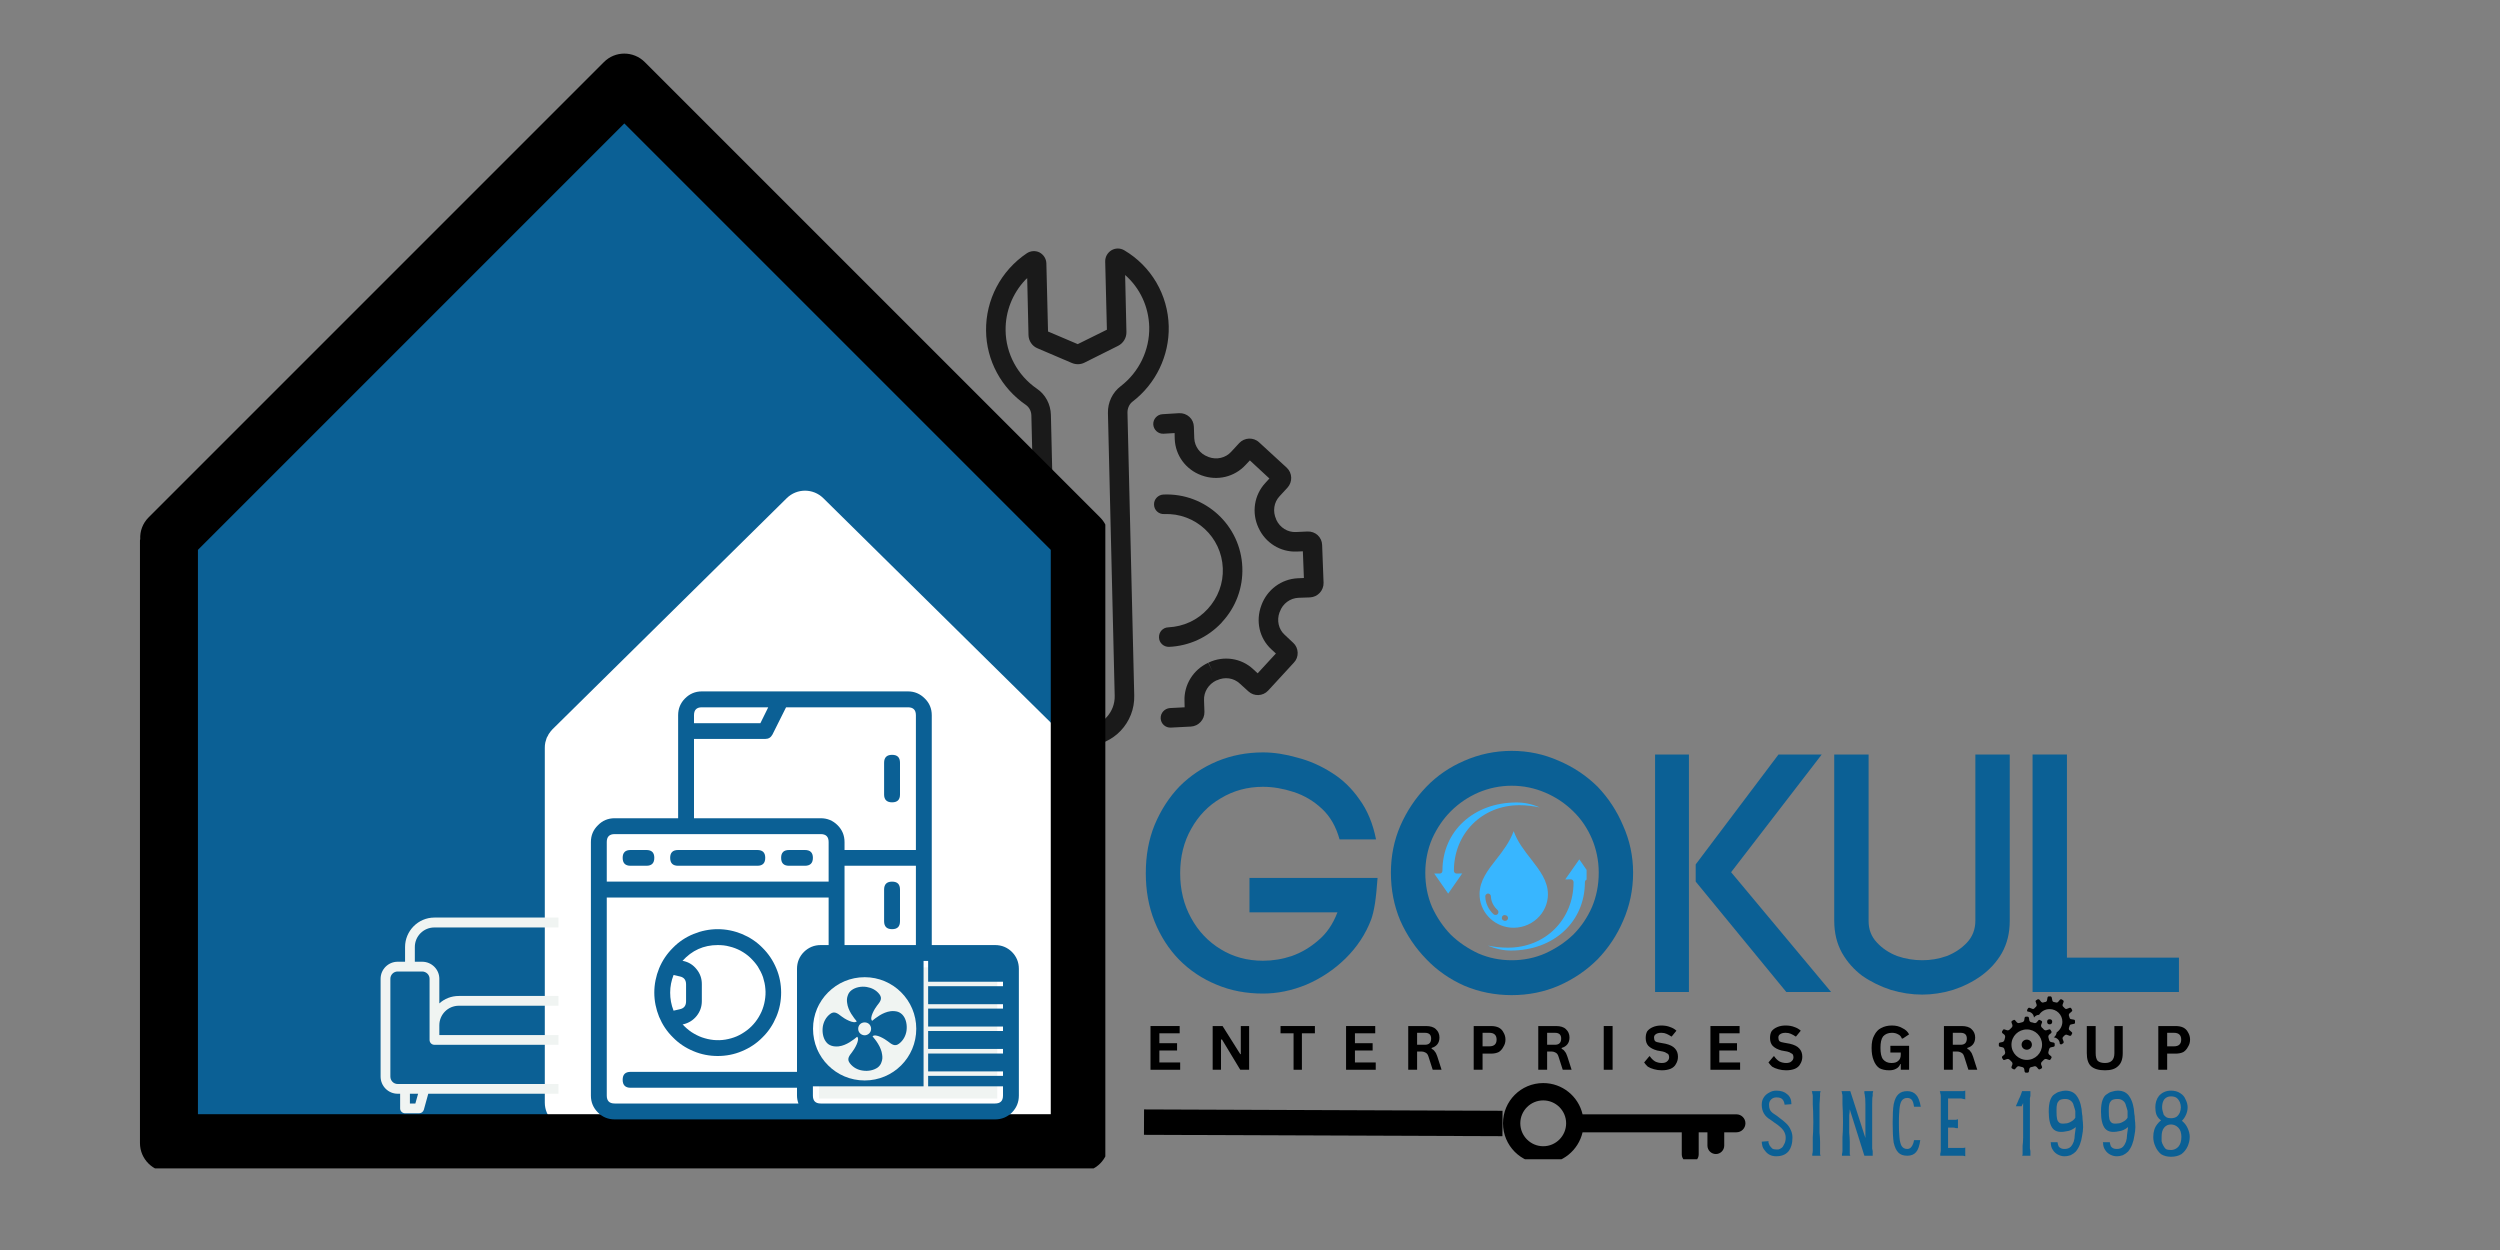 <svg xmlns="http://www.w3.org/2000/svg" xmlns:xlink="http://www.w3.org/1999/xlink" width="100" viewBox="0 0 75 37.5" height="50" preserveAspectRatio="xMidYMid meet"><rect x="0" y="0" width="75" height="37.5" fill="#808080" stroke="none"/><defs><g></g><clipPath id="146d47a6c1"><path d="M 29 7 L 36 7 L 36 23 L 29 23 Z M 29 7 " clip-rule="nonzero"></path></clipPath><clipPath id="40315c4cd7"><path d="M 23.844 14.656 L 32.23 5.797 L 42.746 15.754 L 34.363 24.609 Z M 23.844 14.656 " clip-rule="nonzero"></path></clipPath><clipPath id="86b24c9e57"><path d="M 23.844 14.656 L 32.23 5.797 L 42.746 15.754 L 34.363 24.609 Z M 23.844 14.656 " clip-rule="nonzero"></path></clipPath><clipPath id="4cfcf6e2ea"><path d="M 23.844 14.656 L 32.23 5.797 L 42.746 15.754 L 34.363 24.609 Z M 23.844 14.656 " clip-rule="nonzero"></path></clipPath><clipPath id="5a959e05b2"><path d="M 32 20 L 33 20 L 33 22 L 32 22 Z M 32 20 " clip-rule="nonzero"></path></clipPath><clipPath id="83e1b292d1"><path d="M 23.844 14.656 L 32.23 5.797 L 42.746 15.754 L 34.363 24.609 Z M 23.844 14.656 " clip-rule="nonzero"></path></clipPath><clipPath id="83ebe2ceee"><path d="M 23.844 14.656 L 32.23 5.797 L 42.746 15.754 L 34.363 24.609 Z M 23.844 14.656 " clip-rule="nonzero"></path></clipPath><clipPath id="5518d2b545"><path d="M 23.844 14.656 L 32.23 5.797 L 42.746 15.754 L 34.363 24.609 Z M 23.844 14.656 " clip-rule="nonzero"></path></clipPath><clipPath id="701e36413b"><path d="M 34 12 L 40 12 L 40 22 L 34 22 Z M 34 12 " clip-rule="nonzero"></path></clipPath><clipPath id="04c9b70b34"><path d="M 23.844 14.656 L 32.23 5.797 L 42.746 15.754 L 34.363 24.609 Z M 23.844 14.656 " clip-rule="nonzero"></path></clipPath><clipPath id="9e1345d6de"><path d="M 23.844 14.656 L 32.23 5.797 L 42.746 15.754 L 34.363 24.609 Z M 23.844 14.656 " clip-rule="nonzero"></path></clipPath><clipPath id="bc6f40fb46"><path d="M 23.844 14.656 L 32.23 5.797 L 42.746 15.754 L 34.363 24.609 Z M 23.844 14.656 " clip-rule="nonzero"></path></clipPath><clipPath id="7c0c79696b"><path d="M 34 14 L 38 14 L 38 20 L 34 20 Z M 34 14 " clip-rule="nonzero"></path></clipPath><clipPath id="151dc624b8"><path d="M 23.844 14.656 L 32.23 5.797 L 42.746 15.754 L 34.363 24.609 Z M 23.844 14.656 " clip-rule="nonzero"></path></clipPath><clipPath id="ab34628e67"><path d="M 23.844 14.656 L 32.23 5.797 L 42.746 15.754 L 34.363 24.609 Z M 23.844 14.656 " clip-rule="nonzero"></path></clipPath><clipPath id="eb9e4a00ca"><path d="M 23.844 14.656 L 32.23 5.797 L 42.746 15.754 L 34.363 24.609 Z M 23.844 14.656 " clip-rule="nonzero"></path></clipPath><clipPath id="13fa25a3f1"><path d="M 4.195 1.512 L 33.16 1.512 L 33.16 35.051 L 4.195 35.051 Z M 4.195 1.512 " clip-rule="nonzero"></path></clipPath><clipPath id="b43988e231"><path d="M 17.727 20.742 L 30.688 20.742 L 30.688 33.699 L 17.727 33.699 Z M 17.727 20.742 " clip-rule="nonzero"></path></clipPath><clipPath id="243111d69b"><path d="M 24.57 29.02 L 29.918 29.02 L 29.918 32.957 L 24.57 32.957 Z M 24.57 29.02 " clip-rule="nonzero"></path></clipPath><clipPath id="549eabd36f"><path d="M 24.035 28.781 L 27.723 28.781 L 27.723 32.59 L 24.035 32.59 Z M 24.035 28.781 " clip-rule="nonzero"></path></clipPath><clipPath id="c6e9e605a2"><path d="M 27.828 28.781 L 30.129 28.781 L 30.129 29.457 L 27.828 29.457 Z M 27.828 28.781 " clip-rule="nonzero"></path></clipPath><clipPath id="52d43ebabe"><path d="M 27.828 29.578 L 30.129 29.578 L 30.129 30.137 L 27.828 30.137 Z M 27.828 29.578 " clip-rule="nonzero"></path></clipPath><clipPath id="985cf5deeb"><path d="M 27.828 30.258 L 30.129 30.258 L 30.129 30.812 L 27.828 30.812 Z M 27.828 30.258 " clip-rule="nonzero"></path></clipPath><clipPath id="b890ae1b7b"><path d="M 27.828 30.918 L 30.129 30.918 L 30.129 31.477 L 27.828 31.477 Z M 27.828 30.918 " clip-rule="nonzero"></path></clipPath><clipPath id="3e0eb56aa7"><path d="M 27.828 31.598 L 30.129 31.598 L 30.129 32.152 L 27.828 32.152 Z M 27.828 31.598 " clip-rule="nonzero"></path></clipPath><clipPath id="f52daf4eed"><path d="M 27.828 32.273 L 30.129 32.273 L 30.129 32.59 L 27.828 32.59 Z M 27.828 32.273 " clip-rule="nonzero"></path></clipPath><clipPath id="dd56945d4e"><path d="M 24.031 29 L 28 29 L 28 32.59 L 24.031 32.59 Z M 24.031 29 " clip-rule="nonzero"></path></clipPath><clipPath id="262d6dfc54"><path d="M 59.965 29.891 L 62.25 29.891 L 62.25 32.18 L 59.965 32.18 Z M 59.965 29.891 " clip-rule="nonzero"></path></clipPath><clipPath id="e11c5ae874"><path d="M 11.418 27.527 L 16.754 27.527 L 16.754 33.625 L 11.418 33.625 Z M 11.418 27.527 " clip-rule="nonzero"></path></clipPath><clipPath id="82e4dc6904"><path d="M 30 29 L 50 29 L 50 37.008 L 30 37.008 Z M 30 29 " clip-rule="nonzero"></path></clipPath><clipPath id="09ffbe6c57"><path d="M 45.078 32.492 L 52.699 32.492 L 52.699 34.777 L 45.078 34.777 Z M 45.078 32.492 " clip-rule="nonzero"></path></clipPath><clipPath id="9dbd4974e7"><path d="M 44 25 L 47.598 25 L 47.598 28.645 L 44 28.645 Z M 44 25 " clip-rule="nonzero"></path></clipPath><clipPath id="c561bdf6d5"><path d="M 44 24.074 L 47 24.074 L 47 28 L 44 28 Z M 44 24.074 " clip-rule="nonzero"></path></clipPath><clipPath id="4969d74202"><path d="M 43.023 24.074 L 47 24.074 L 47 27 L 43.023 27 Z M 43.023 24.074 " clip-rule="nonzero"></path></clipPath></defs><g clip-path="url(#146d47a6c1)"><g clip-path="url(#40315c4cd7)"><g clip-path="url(#86b24c9e57)"><g clip-path="url(#4cfcf6e2ea)"><path fill="#1a1a1a" d="M 33.727 7.508 C 33.609 7.438 33.461 7.438 33.344 7.508 C 33.227 7.578 33.152 7.707 33.156 7.848 L 33.207 9.891 L 32.332 10.324 L 31.441 9.945 L 31.391 7.902 C 31.387 7.762 31.309 7.641 31.188 7.574 C 31.066 7.512 30.918 7.523 30.805 7.598 C 30.027 8.121 29.57 8.992 29.582 9.922 C 29.59 10.812 30.039 11.641 30.773 12.145 C 30.875 12.215 30.938 12.332 30.941 12.465 L 31.145 20.977 C 31.152 21.363 31.312 21.719 31.59 21.984 C 31.875 22.25 32.242 22.391 32.633 22.375 C 33.02 22.359 33.367 22.188 33.621 21.922 C 33.883 21.645 34.039 21.27 34.027 20.859 L 33.824 12.375 C 33.824 12.246 33.879 12.125 33.973 12.051 C 34.676 11.516 35.082 10.668 35.062 9.789 C 35.039 8.844 34.539 7.988 33.727 7.508 Z M 34.477 9.809 C 34.492 10.5 34.172 11.164 33.621 11.586 C 33.375 11.773 33.23 12.074 33.238 12.391 L 33.441 20.875 C 33.453 21.359 33.082 21.77 32.613 21.789 C 32.383 21.797 32.164 21.715 31.996 21.555 C 31.832 21.398 31.738 21.188 31.73 20.957 L 31.527 12.449 C 31.52 12.129 31.363 11.832 31.105 11.66 C 30.527 11.262 30.176 10.609 30.168 9.914 C 30.16 9.344 30.375 8.805 30.758 8.398 C 30.777 8.379 30.797 8.359 30.816 8.344 L 30.855 10.051 C 30.859 10.227 30.965 10.383 31.125 10.449 L 32.16 10.891 C 32.281 10.941 32.418 10.938 32.535 10.879 L 33.543 10.375 C 33.699 10.297 33.797 10.133 33.793 9.961 L 33.754 8.25 C 34.199 8.641 34.461 9.199 34.477 9.809 Z M 34.477 9.809 " fill-opacity="1" fill-rule="nonzero"></path></g></g></g></g><g clip-path="url(#5a959e05b2)"><g clip-path="url(#83e1b292d1)"><g clip-path="url(#83ebe2ceee)"><g clip-path="url(#5518d2b545)"><path fill="#1a1a1a" d="M 32.277 20.316 L 32.293 20.852 C 32.297 21.012 32.43 21.141 32.594 21.133 C 32.672 21.133 32.746 21.098 32.797 21.043 C 32.848 20.988 32.879 20.914 32.879 20.832 L 32.867 20.297 C 32.863 20.137 32.727 20.008 32.566 20.016 C 32.402 20.02 32.273 20.156 32.277 20.316 Z M 32.277 20.316 " fill-opacity="1" fill-rule="nonzero"></path></g></g></g></g><g clip-path="url(#701e36413b)"><g clip-path="url(#04c9b70b34)"><g clip-path="url(#9e1345d6de)"><g clip-path="url(#bc6f40fb46)"><path fill="#1a1a1a" d="M 37.176 13.293 L 36.938 13.551 C 36.77 13.738 36.5 13.801 36.258 13.711 L 36.242 13.703 C 36 13.617 35.84 13.398 35.828 13.148 L 35.816 12.801 C 35.812 12.688 35.766 12.582 35.684 12.508 C 35.598 12.43 35.492 12.391 35.375 12.395 L 34.875 12.426 C 34.715 12.434 34.59 12.574 34.598 12.734 C 34.609 12.898 34.746 13.02 34.906 13.012 L 35.238 12.992 L 35.242 13.172 C 35.262 13.664 35.574 14.086 36.039 14.258 L 36.051 14.262 C 36.52 14.434 37.035 14.309 37.367 13.949 L 37.496 13.812 L 38.082 14.355 L 37.957 14.492 C 37.625 14.852 37.543 15.379 37.754 15.832 L 37.758 15.84 C 37.965 16.289 38.414 16.566 38.902 16.547 L 39.086 16.539 L 39.117 17.34 L 38.934 17.348 C 38.441 17.371 38.016 17.688 37.844 18.152 L 37.84 18.164 C 37.664 18.633 37.781 19.148 38.141 19.48 L 38.277 19.605 L 37.73 20.199 L 37.594 20.074 C 37.238 19.742 36.711 19.664 36.262 19.875 L 36.254 19.879 L 36.375 20.145 L 36.246 19.883 C 35.797 20.09 35.516 20.543 35.535 21.031 L 35.539 21.219 L 35.098 21.242 C 34.938 21.254 34.812 21.391 34.82 21.551 C 34.828 21.715 34.965 21.836 35.125 21.828 L 35.727 21.797 C 35.957 21.785 36.141 21.586 36.133 21.355 L 36.121 21.008 C 36.109 20.758 36.258 20.523 36.488 20.414 L 36.504 20.41 C 36.742 20.297 37.012 20.336 37.195 20.508 L 37.453 20.742 C 37.621 20.898 37.887 20.887 38.043 20.719 C 38.047 20.719 38.047 20.715 38.047 20.715 L 38.816 19.879 C 38.895 19.797 38.934 19.691 38.93 19.578 C 38.926 19.465 38.879 19.359 38.797 19.285 L 38.543 19.047 C 38.355 18.879 38.297 18.609 38.387 18.367 L 38.395 18.352 C 38.48 18.109 38.703 17.945 38.953 17.934 L 39.301 17.922 C 39.535 17.91 39.715 17.711 39.707 17.48 L 39.664 16.348 C 39.66 16.234 39.613 16.133 39.531 16.055 C 39.449 15.98 39.34 15.941 39.227 15.945 L 38.879 15.961 C 38.629 15.973 38.398 15.828 38.289 15.594 L 38.285 15.578 C 38.176 15.344 38.215 15.07 38.387 14.887 L 38.625 14.629 C 38.781 14.457 38.773 14.191 38.602 14.031 L 37.773 13.27 C 37.602 13.109 37.332 13.125 37.176 13.293 Z M 37.176 13.293 " fill-opacity="1" fill-rule="nonzero"></path></g></g></g></g><g clip-path="url(#7c0c79696b)"><g clip-path="url(#151dc624b8)"><g clip-path="url(#ab34628e67)"><g clip-path="url(#eb9e4a00ca)"><path fill="#1a1a1a" d="M 36.23 18.27 C 35.926 18.605 35.504 18.797 35.051 18.82 C 34.887 18.824 34.762 18.961 34.77 19.125 C 34.773 19.285 34.91 19.41 35.07 19.406 C 35.672 19.379 36.227 19.125 36.641 18.688 C 36.648 18.68 36.656 18.672 36.66 18.664 C 37.078 18.215 37.293 17.629 37.27 17.02 C 37.223 15.762 36.16 14.781 34.902 14.836 C 34.742 14.844 34.613 14.98 34.621 15.141 C 34.625 15.305 34.762 15.43 34.926 15.422 C 35.859 15.383 36.648 16.109 36.684 17.047 C 36.703 17.5 36.539 17.934 36.23 18.27 Z M 36.23 18.27 " fill-opacity="1" fill-rule="nonzero"></path></g></g></g></g><path fill="#0b6095" d="M 5.504 33.855 L 5.504 16.316 L 18.73 3.09 L 31.957 16.316 L 31.957 33.855 Z M 5.504 33.855 " fill-opacity="1" fill-rule="nonzero"></path><path fill="#ffffff" d="M 31.941 22.277 C 31.938 22.262 31.934 22.25 31.93 22.234 C 31.918 22.199 31.91 22.164 31.898 22.133 C 31.887 22.109 31.875 22.09 31.863 22.07 C 31.852 22.047 31.84 22.02 31.824 22 C 31.797 21.957 31.762 21.918 31.727 21.879 L 24.699 14.945 C 24.395 14.645 23.906 14.645 23.602 14.945 L 16.574 21.879 C 16.539 21.918 16.504 21.957 16.477 22 C 16.461 22.02 16.449 22.043 16.438 22.07 C 16.426 22.09 16.414 22.109 16.402 22.133 C 16.391 22.164 16.383 22.199 16.371 22.234 C 16.367 22.25 16.363 22.262 16.359 22.277 C 16.348 22.328 16.344 22.379 16.344 22.434 L 16.344 33.078 C 16.344 33.508 16.691 33.855 17.125 33.855 L 31.176 33.855 C 31.609 33.855 31.957 33.508 31.957 33.078 L 31.957 22.434 C 31.957 22.379 31.953 22.328 31.941 22.277 Z M 31.941 22.277 " fill-opacity="1" fill-rule="nonzero"></path><g clip-path="url(#13fa25a3f1)"><path fill="#000000" d="M 33.004 15.523 L 19.344 1.863 C 19.004 1.523 18.453 1.523 18.117 1.863 L 4.457 15.523 C 4.277 15.703 4.195 15.941 4.207 16.176 C 4.203 16.188 4.199 16.199 4.199 16.215 L 4.199 34.293 C 4.199 34.77 4.59 35.16 5.066 35.16 L 32.391 35.16 C 32.871 35.16 33.258 34.77 33.258 34.293 L 33.258 16.215 C 33.258 16.199 33.254 16.188 33.254 16.176 C 33.266 15.941 33.184 15.703 33.004 15.523 Z M 31.523 33.426 L 5.938 33.426 L 5.938 16.496 L 18.73 3.703 L 31.523 16.496 Z M 31.523 33.426 " fill-opacity="1" fill-rule="nonzero"></path></g><path fill="#0b6095" d="M 26.762 24.07 C 26.922 24.07 27 23.992 27 23.836 L 27 22.883 C 27 22.723 26.922 22.645 26.762 22.645 C 26.605 22.645 26.523 22.723 26.523 22.883 L 26.523 23.836 C 26.523 23.992 26.605 24.07 26.762 24.07 Z M 26.762 24.07 " fill-opacity="1" fill-rule="nonzero"></path><path fill="#0b6095" d="M 26.762 26.449 C 26.605 26.449 26.523 26.527 26.523 26.688 L 26.523 27.637 C 26.523 27.797 26.605 27.875 26.762 27.875 C 26.922 27.875 27 27.797 27 27.637 L 27 26.688 C 27 26.527 26.922 26.449 26.762 26.449 Z M 26.762 26.449 " fill-opacity="1" fill-rule="nonzero"></path><path fill="#0b6095" d="M 21.531 31.68 C 21.785 31.68 22.027 31.633 22.258 31.535 C 22.492 31.438 22.699 31.301 22.875 31.121 C 23.055 30.945 23.191 30.738 23.289 30.504 C 23.387 30.273 23.434 30.031 23.434 29.777 C 23.434 29.527 23.387 29.281 23.289 29.051 C 23.191 28.816 23.055 28.613 22.875 28.434 C 22.699 28.254 22.492 28.117 22.258 28.02 C 22.027 27.926 21.785 27.875 21.531 27.875 C 21.281 27.875 21.035 27.926 20.805 28.02 C 20.57 28.117 20.363 28.254 20.188 28.434 C 20.008 28.613 19.871 28.816 19.773 29.051 C 19.68 29.281 19.629 29.527 19.629 29.777 C 19.629 30.031 19.68 30.273 19.773 30.504 C 19.871 30.738 20.008 30.945 20.188 31.121 C 20.363 31.301 20.57 31.438 20.805 31.535 C 21.035 31.633 21.281 31.68 21.531 31.68 Z M 21.531 28.352 C 21.652 28.352 21.77 28.363 21.883 28.395 C 22 28.422 22.109 28.465 22.215 28.52 C 22.32 28.578 22.418 28.645 22.504 28.727 C 22.59 28.809 22.668 28.898 22.734 28.996 C 22.797 29.098 22.852 29.203 22.891 29.316 C 22.926 29.43 22.953 29.543 22.961 29.664 C 22.973 29.781 22.965 29.898 22.945 30.016 C 22.926 30.133 22.891 30.246 22.844 30.355 C 22.793 30.465 22.734 30.566 22.66 30.66 C 22.586 30.754 22.504 30.836 22.406 30.91 C 22.312 30.98 22.211 31.043 22.102 31.09 C 21.992 31.137 21.879 31.168 21.762 31.188 C 21.645 31.207 21.523 31.211 21.406 31.199 C 21.289 31.188 21.172 31.16 21.059 31.121 C 20.949 31.082 20.844 31.027 20.742 30.961 C 20.645 30.895 20.555 30.816 20.477 30.73 L 20.496 30.73 C 20.66 30.691 20.793 30.609 20.898 30.48 C 21.004 30.348 21.055 30.199 21.055 30.031 L 21.055 29.523 C 21.055 29.355 21.004 29.207 20.898 29.078 C 20.793 28.945 20.66 28.863 20.496 28.828 L 20.473 28.828 C 20.758 28.512 21.109 28.352 21.531 28.352 Z M 20.105 29.777 C 20.105 29.594 20.141 29.418 20.207 29.25 L 20.395 29.293 C 20.523 29.32 20.582 29.402 20.582 29.531 L 20.582 30.039 C 20.582 30.168 20.523 30.25 20.395 30.277 L 20.207 30.32 C 20.137 30.145 20.105 29.965 20.105 29.777 Z M 20.105 29.777 " fill-opacity="1" fill-rule="nonzero"></path><path fill="#0b6095" d="M 23.672 25.973 L 24.148 25.973 C 24.305 25.973 24.387 25.895 24.387 25.734 C 24.387 25.578 24.305 25.5 24.148 25.5 L 23.672 25.5 C 23.512 25.5 23.434 25.578 23.434 25.734 C 23.434 25.895 23.512 25.973 23.672 25.973 Z M 23.672 25.973 " fill-opacity="1" fill-rule="nonzero"></path><path fill="#0b6095" d="M 18.918 25.973 L 19.391 25.973 C 19.551 25.973 19.629 25.895 19.629 25.734 C 19.629 25.578 19.551 25.5 19.391 25.5 L 18.918 25.5 C 18.758 25.5 18.68 25.578 18.68 25.734 C 18.68 25.895 18.758 25.973 18.918 25.973 Z M 18.918 25.973 " fill-opacity="1" fill-rule="nonzero"></path><path fill="#0b6095" d="M 20.344 25.973 L 22.719 25.973 C 22.879 25.973 22.957 25.895 22.957 25.734 C 22.957 25.578 22.879 25.5 22.719 25.5 L 20.344 25.5 C 20.184 25.5 20.105 25.578 20.105 25.734 C 20.105 25.895 20.184 25.973 20.344 25.973 Z M 20.344 25.973 " fill-opacity="1" fill-rule="nonzero"></path><g clip-path="url(#b43988e231)"><path fill="#0b6095" d="M 29.852 28.352 L 27.953 28.352 L 27.953 21.457 C 27.953 21.258 27.883 21.09 27.742 20.953 C 27.602 20.812 27.434 20.742 27.238 20.742 L 21.055 20.742 C 20.859 20.742 20.691 20.812 20.551 20.953 C 20.414 21.09 20.344 21.258 20.344 21.457 L 20.344 24.547 L 18.441 24.547 C 18.242 24.547 18.074 24.617 17.938 24.758 C 17.797 24.895 17.727 25.062 17.727 25.262 L 17.727 32.867 C 17.727 33.066 17.797 33.234 17.938 33.375 C 18.074 33.512 18.242 33.582 18.441 33.582 L 29.852 33.582 C 30.051 33.582 30.219 33.512 30.359 33.375 C 30.496 33.234 30.566 33.066 30.566 32.867 L 30.566 29.066 C 30.566 28.867 30.496 28.699 30.359 28.559 C 30.219 28.422 30.051 28.352 29.852 28.352 Z M 25.336 28.352 L 25.336 25.973 L 27.477 25.973 L 27.477 28.352 Z M 20.82 21.457 C 20.82 21.297 20.898 21.219 21.055 21.219 L 23.047 21.219 L 22.812 21.695 L 20.82 21.695 Z M 20.82 22.168 L 22.957 22.168 C 23.055 22.168 23.125 22.125 23.172 22.039 L 23.582 21.219 L 27.238 21.219 C 27.398 21.219 27.477 21.297 27.477 21.457 L 27.477 25.5 L 25.336 25.5 L 25.336 25.262 C 25.336 25.062 25.266 24.895 25.129 24.758 C 24.988 24.617 24.82 24.547 24.621 24.547 L 20.82 24.547 Z M 18.441 25.023 L 24.621 25.023 C 24.781 25.023 24.859 25.102 24.859 25.262 L 24.859 26.449 L 18.203 26.449 L 18.203 25.262 C 18.203 25.102 18.281 25.023 18.441 25.023 Z M 18.203 32.867 L 18.203 26.926 L 24.859 26.926 L 24.859 28.352 L 24.621 28.352 C 24.426 28.352 24.258 28.422 24.117 28.559 C 23.98 28.699 23.91 28.867 23.91 29.066 L 23.91 32.156 L 18.918 32.156 C 18.758 32.156 18.68 32.234 18.68 32.395 C 18.68 32.551 18.758 32.633 18.918 32.633 L 23.91 32.633 L 23.91 32.867 C 23.91 32.949 23.926 33.031 23.953 33.105 L 18.441 33.105 C 18.281 33.105 18.203 33.027 18.203 32.867 Z M 30.09 32.867 C 30.09 33.027 30.012 33.105 29.852 33.105 L 24.621 33.105 C 24.465 33.105 24.387 33.027 24.387 32.867 L 24.387 29.066 C 24.387 28.906 24.465 28.828 24.621 28.828 L 29.852 28.828 C 30.012 28.828 30.09 28.906 30.09 29.066 Z M 30.09 32.867 " fill-opacity="1" fill-rule="nonzero"></path></g><path fill="#0b6095" d="M 27.953 29.301 L 25.098 29.301 C 24.941 29.301 24.859 29.383 24.859 29.539 L 24.859 32.395 C 24.859 32.551 24.941 32.633 25.098 32.633 L 27.953 32.633 C 28.109 32.633 28.188 32.551 28.188 32.395 L 28.188 29.539 C 28.188 29.383 28.109 29.301 27.953 29.301 Z M 27.715 32.156 L 25.336 32.156 L 25.336 29.777 L 27.715 29.777 Z M 27.715 32.156 " fill-opacity="1" fill-rule="nonzero"></path><path fill="#0b6095" d="M 29.379 30.73 L 28.902 30.73 C 28.742 30.73 28.664 30.809 28.664 30.965 C 28.664 31.125 28.742 31.203 28.902 31.203 L 29.379 31.203 C 29.535 31.203 29.617 31.125 29.617 30.965 C 29.617 30.809 29.535 30.73 29.379 30.73 Z M 29.379 30.73 " fill-opacity="1" fill-rule="nonzero"></path><path fill="#0b6095" d="M 29.379 29.777 L 28.902 29.777 C 28.742 29.777 28.664 29.855 28.664 30.016 C 28.664 30.176 28.742 30.254 28.902 30.254 L 29.379 30.254 C 29.535 30.254 29.617 30.176 29.617 30.016 C 29.617 29.855 29.535 29.777 29.379 29.777 Z M 29.379 29.777 " fill-opacity="1" fill-rule="nonzero"></path><path fill="#0b6095" d="M 29.379 31.68 L 28.902 31.68 C 28.742 31.68 28.664 31.758 28.664 31.918 C 28.664 32.078 28.742 32.156 28.902 32.156 L 29.379 32.156 C 29.535 32.156 29.617 32.078 29.617 31.918 C 29.617 31.758 29.535 31.68 29.379 31.68 Z M 29.379 31.68 " fill-opacity="1" fill-rule="nonzero"></path><g clip-path="url(#243111d69b)"><path fill="#f0f4f2" d="M 24.57 29.02 L 29.922 29.02 L 29.922 32.957 L 24.57 32.957 Z M 24.57 29.02 " fill-opacity="1" fill-rule="nonzero"></path></g><g clip-path="url(#549eabd36f)"><path fill="#0b6095" d="M 24.844 29.77 C 25.125 29.488 25.512 29.316 25.941 29.316 C 26.367 29.316 26.754 29.488 27.035 29.77 C 27.316 30.051 27.488 30.438 27.488 30.863 C 27.488 31.293 27.316 31.68 27.035 31.961 C 26.754 32.242 26.367 32.414 25.941 32.414 C 25.512 32.414 25.125 32.242 24.844 31.961 C 24.562 31.68 24.391 31.293 24.391 30.863 C 24.391 30.438 24.562 30.051 24.844 29.77 Z M 27.707 28.781 L 24.34 28.781 C 24.258 28.781 24.18 28.812 24.125 28.867 C 24.07 28.922 24.035 29 24.035 29.082 L 24.035 32.645 C 24.035 32.73 24.07 32.805 24.125 32.859 C 24.18 32.914 24.258 32.949 24.34 32.949 L 27.707 32.949 L 27.707 28.781 " fill-opacity="1" fill-rule="evenodd"></path></g><g clip-path="url(#c6e9e605a2)"><path fill="#0b6095" d="M 27.844 28.781 L 27.844 29.453 L 30.449 29.453 L 30.449 29.082 C 30.449 29 30.414 28.922 30.359 28.867 C 30.305 28.812 30.23 28.781 30.145 28.781 L 27.844 28.781 " fill-opacity="1" fill-rule="evenodd"></path></g><g clip-path="url(#52d43ebabe)"><path fill="#0b6095" d="M 30.449 29.586 L 27.844 29.586 L 27.844 30.125 L 30.449 30.125 L 30.449 29.586 " fill-opacity="1" fill-rule="evenodd"></path></g><g clip-path="url(#985cf5deeb)"><path fill="#0b6095" d="M 30.449 30.258 L 27.844 30.258 L 27.844 30.797 L 30.449 30.797 L 30.449 30.258 " fill-opacity="1" fill-rule="evenodd"></path></g><g clip-path="url(#b890ae1b7b)"><path fill="#0b6095" d="M 30.449 30.93 L 27.844 30.93 L 27.844 31.469 L 30.449 31.469 L 30.449 30.93 " fill-opacity="1" fill-rule="evenodd"></path></g><g clip-path="url(#3e0eb56aa7)"><path fill="#0b6095" d="M 30.449 31.605 L 27.844 31.605 L 27.844 32.141 L 30.449 32.141 L 30.449 31.605 " fill-opacity="1" fill-rule="evenodd"></path></g><g clip-path="url(#f52daf4eed)"><path fill="#0b6095" d="M 30.449 32.277 L 27.844 32.277 L 27.844 32.949 L 30.145 32.949 C 30.23 32.949 30.305 32.914 30.359 32.859 C 30.414 32.805 30.449 32.73 30.449 32.645 L 30.449 32.277 " fill-opacity="1" fill-rule="evenodd"></path></g><g clip-path="url(#dd56945d4e)"><path fill="#0b6095" d="M 26.164 30.625 C 26.27 30.539 26.48 30.367 26.719 30.336 C 26.793 30.328 26.871 30.332 26.941 30.355 C 27.004 30.379 27.059 30.418 27.102 30.477 C 27.184 30.586 27.219 30.758 27.195 30.926 C 27.172 31.07 27.102 31.211 26.973 31.309 C 26.848 31.406 26.754 31.332 26.633 31.238 C 26.555 31.176 26.266 30.996 26.176 31.09 C 26.262 31.191 26.438 31.406 26.465 31.645 C 26.477 31.719 26.473 31.793 26.445 31.863 C 26.426 31.926 26.387 31.984 26.328 32.027 C 26.219 32.105 26.043 32.145 25.879 32.117 C 25.734 32.098 25.594 32.027 25.496 31.898 C 25.398 31.77 25.473 31.68 25.566 31.559 C 25.629 31.48 25.809 31.188 25.715 31.102 C 25.609 31.188 25.398 31.363 25.16 31.391 C 25.086 31.398 25.008 31.395 24.941 31.371 C 24.875 31.348 24.82 31.312 24.777 31.25 C 24.695 31.141 24.66 30.969 24.684 30.801 C 24.707 30.656 24.777 30.516 24.906 30.418 C 25.031 30.324 25.125 30.398 25.246 30.492 C 25.324 30.555 25.613 30.73 25.703 30.641 C 25.617 30.535 25.441 30.324 25.414 30.086 C 25.402 30.012 25.406 29.934 25.434 29.863 C 25.453 29.801 25.492 29.746 25.551 29.703 C 25.66 29.621 25.836 29.582 26 29.609 C 26.145 29.633 26.285 29.699 26.383 29.828 C 26.48 29.957 26.406 30.051 26.312 30.168 C 26.25 30.246 26.07 30.539 26.164 30.625 Z M 26.078 30.727 C 26.043 30.691 25.992 30.672 25.941 30.672 C 25.887 30.672 25.836 30.691 25.801 30.727 C 25.766 30.762 25.746 30.812 25.746 30.863 C 25.746 30.918 25.766 30.965 25.801 31 C 25.836 31.035 25.887 31.059 25.941 31.059 C 25.992 31.059 26.043 31.035 26.078 31 C 26.113 30.965 26.133 30.918 26.133 30.863 C 26.133 30.812 26.113 30.762 26.078 30.727 " fill-opacity="1" fill-rule="nonzero"></path></g><g fill="#0b6095" fill-opacity="1"><g transform="translate(34.343, 29.76)"><g><path d="M 6.938 -4.578 L 5.844 -4.578 C 5.738 -4.961 5.562 -5.27 5.312 -5.5 C 5.07 -5.727 4.789 -5.895 4.469 -6 C 4.156 -6.102 3.848 -6.156 3.547 -6.156 C 3.078 -6.156 2.656 -6.039 2.281 -5.812 C 1.906 -5.594 1.609 -5.285 1.391 -4.891 C 1.172 -4.504 1.062 -4.062 1.062 -3.562 C 1.062 -3.062 1.172 -2.613 1.391 -2.219 C 1.609 -1.82 1.906 -1.508 2.281 -1.281 C 2.656 -1.051 3.078 -0.938 3.547 -0.938 C 3.836 -0.938 4.125 -0.984 4.406 -1.078 C 4.695 -1.18 4.961 -1.336 5.203 -1.547 C 5.453 -1.754 5.645 -2.035 5.781 -2.391 L 3.141 -2.391 L 3.141 -3.422 L 6.984 -3.422 C 6.961 -3.117 6.938 -2.863 6.906 -2.656 C 6.875 -2.457 6.836 -2.301 6.797 -2.188 C 6.629 -1.738 6.367 -1.344 6.016 -1 C 5.672 -0.664 5.281 -0.406 4.844 -0.219 C 4.406 -0.039 3.973 0.047 3.547 0.047 C 3.047 0.047 2.582 -0.039 2.156 -0.219 C 1.727 -0.395 1.352 -0.645 1.031 -0.969 C 0.719 -1.289 0.473 -1.672 0.297 -2.109 C 0.117 -2.555 0.031 -3.039 0.031 -3.562 C 0.031 -4.094 0.117 -4.578 0.297 -5.016 C 0.484 -5.461 0.734 -5.848 1.047 -6.172 C 1.367 -6.492 1.742 -6.742 2.172 -6.922 C 2.598 -7.098 3.055 -7.188 3.547 -7.188 C 3.879 -7.188 4.223 -7.133 4.578 -7.031 C 4.941 -6.938 5.285 -6.785 5.609 -6.578 C 5.93 -6.379 6.207 -6.113 6.438 -5.781 C 6.676 -5.457 6.844 -5.055 6.938 -4.578 Z M 6.938 -4.578 "></path></g></g></g><g fill="#0b6095" fill-opacity="1"><g transform="translate(41.743, 29.76)"><g><path d="M 6.219 -3.578 C 6.219 -3.941 6.148 -4.281 6.016 -4.594 C 5.879 -4.914 5.691 -5.191 5.453 -5.422 C 5.211 -5.66 4.93 -5.848 4.609 -5.984 C 4.297 -6.117 3.961 -6.188 3.609 -6.188 C 3.254 -6.188 2.922 -6.117 2.609 -5.984 C 2.297 -5.848 2.02 -5.66 1.781 -5.422 C 1.551 -5.191 1.363 -4.914 1.219 -4.594 C 1.082 -4.27 1.016 -3.93 1.016 -3.578 C 1.016 -3.211 1.082 -2.867 1.219 -2.547 C 1.363 -2.234 1.551 -1.957 1.781 -1.719 C 2.02 -1.488 2.297 -1.301 2.609 -1.156 C 2.922 -1.02 3.254 -0.953 3.609 -0.953 C 3.961 -0.953 4.297 -1.02 4.609 -1.156 C 4.93 -1.301 5.211 -1.488 5.453 -1.719 C 5.691 -1.957 5.879 -2.234 6.016 -2.547 C 6.148 -2.859 6.219 -3.203 6.219 -3.578 Z M -0.016 -3.578 C -0.016 -4.078 0.078 -4.547 0.266 -4.984 C 0.461 -5.43 0.723 -5.82 1.047 -6.156 C 1.367 -6.488 1.75 -6.75 2.188 -6.938 C 2.633 -7.133 3.109 -7.234 3.609 -7.234 C 4.109 -7.234 4.578 -7.133 5.016 -6.938 C 5.461 -6.75 5.852 -6.488 6.188 -6.156 C 6.508 -5.82 6.766 -5.43 6.953 -4.984 C 7.148 -4.547 7.25 -4.078 7.25 -3.578 C 7.25 -3.066 7.148 -2.586 6.953 -2.141 C 6.766 -1.703 6.508 -1.316 6.188 -0.984 C 5.852 -0.648 5.461 -0.383 5.016 -0.188 C 4.578 0 4.109 0.094 3.609 0.094 C 3.109 0.094 2.633 0 2.188 -0.188 C 1.75 -0.383 1.367 -0.648 1.047 -0.984 C 0.723 -1.316 0.461 -1.703 0.266 -2.141 C 0.078 -2.586 -0.016 -3.066 -0.016 -3.578 Z M -0.016 -3.578 "></path></g></g></g><g fill="#0b6095" fill-opacity="1"><g transform="translate(49.48, 29.76)"><g><path d="M 0.172 -7.125 L 1.188 -7.125 L 1.188 0 L 0.172 0 Z M 1.391 -3.312 L 1.391 -3.828 L 3.875 -7.125 L 5.172 -7.125 L 2.453 -3.594 L 5.453 0 L 4.109 0 Z M 1.391 -3.312 "></path></g></g></g><g fill="#0b6095" fill-opacity="1"><g transform="translate(54.839, 29.76)"><g><path d="M 2.828 0.078 C 2.516 0.078 2.203 0.031 1.891 -0.062 C 1.578 -0.164 1.289 -0.305 1.031 -0.484 C 0.781 -0.672 0.578 -0.898 0.422 -1.172 C 0.266 -1.453 0.188 -1.773 0.188 -2.141 L 0.188 -7.125 L 1.219 -7.125 L 1.219 -2.125 C 1.219 -1.875 1.301 -1.66 1.469 -1.484 C 1.633 -1.305 1.836 -1.172 2.078 -1.078 C 2.328 -0.992 2.578 -0.953 2.828 -0.953 C 3.078 -0.953 3.32 -0.992 3.562 -1.078 C 3.801 -1.172 4.004 -1.305 4.172 -1.484 C 4.336 -1.66 4.422 -1.879 4.422 -2.141 L 4.422 -7.125 L 5.453 -7.125 L 5.453 -2.125 C 5.453 -1.77 5.375 -1.453 5.219 -1.172 C 5.062 -0.898 4.852 -0.672 4.594 -0.484 C 4.344 -0.305 4.062 -0.164 3.75 -0.062 C 3.438 0.031 3.129 0.078 2.828 0.078 Z M 2.828 0.078 "></path></g></g></g><g fill="#0b6095" fill-opacity="1"><g transform="translate(60.852, 29.76)"><g><path d="M 1.156 -7.125 L 1.156 -1.031 L 4.516 -1.031 L 4.516 0 L 0.125 0 L 0.125 -7.125 Z M 1.156 -7.125 "></path></g></g></g><g fill="#000000" fill-opacity="1"><g transform="translate(34.343, 32.093)"><g><path d="M 0.438 -0.578 L 0.438 -0.219 L 1.062 -0.219 L 1.062 0 L 0.172 0 L 0.172 -1.312 L 1.047 -1.312 L 1.047 -1.094 L 0.438 -1.094 L 0.438 -0.797 L 0.969 -0.797 L 0.969 -0.578 Z M 0.438 -0.578 "></path></g></g></g><g fill="#000000" fill-opacity="1"><g transform="translate(36.208, 32.093)"><g><path d="M 0.422 0 L 0.172 0 L 0.172 -1.312 L 0.469 -1.312 L 1 -0.469 L 1.016 -0.469 L 1.016 -1.312 L 1.266 -1.312 L 1.266 0 L 1 0 L 0.453 -0.906 L 0.422 -0.906 Z M 0.422 0 "></path></g></g></g><g fill="#000000" fill-opacity="1"><g transform="translate(38.385, 32.093)"><g><path d="M 1.062 -1.312 L 1.062 -1.094 L 0.672 -1.094 L 0.672 0 L 0.422 0 L 0.422 -1.094 L 0.031 -1.094 L 0.031 -1.312 Z M 1.062 -1.312 "></path></g></g></g><g fill="#000000" fill-opacity="1"><g transform="translate(40.21, 32.093)"><g><path d="M 0.438 -0.578 L 0.438 -0.219 L 1.062 -0.219 L 1.062 0 L 0.172 0 L 0.172 -1.312 L 1.047 -1.312 L 1.047 -1.094 L 0.438 -1.094 L 0.438 -0.797 L 0.969 -0.797 L 0.969 -0.578 Z M 0.438 -0.578 "></path></g></g></g><g fill="#000000" fill-opacity="1"><g transform="translate(42.075, 32.093)"><g><path d="M 0.172 0 L 0.172 -1.312 L 0.703 -1.312 C 0.836 -1.312 0.938 -1.281 1 -1.219 C 1.07 -1.156 1.109 -1.07 1.109 -0.969 C 1.109 -0.883 1.086 -0.816 1.047 -0.766 C 1.004 -0.711 0.945 -0.676 0.875 -0.656 L 0.875 -0.625 C 0.914 -0.613 0.945 -0.586 0.969 -0.547 C 1 -0.516 1.023 -0.461 1.047 -0.391 L 1.172 0 L 0.906 0 L 0.781 -0.391 C 0.77 -0.43 0.754 -0.461 0.734 -0.484 C 0.711 -0.504 0.688 -0.52 0.656 -0.531 C 0.633 -0.539 0.609 -0.547 0.578 -0.547 L 0.438 -0.547 L 0.438 0 Z M 0.672 -0.75 C 0.797 -0.75 0.859 -0.812 0.859 -0.938 C 0.859 -1.051 0.797 -1.109 0.672 -1.109 L 0.438 -1.109 L 0.438 -0.75 Z M 0.672 -0.75 "></path></g></g></g><g fill="#000000" fill-opacity="1"><g transform="translate(44.039, 32.093)"><g><path d="M 0.688 -1.312 C 0.781 -1.312 0.859 -1.297 0.922 -1.266 C 0.984 -1.234 1.031 -1.188 1.062 -1.125 C 1.102 -1.062 1.125 -0.988 1.125 -0.906 C 1.125 -0.82 1.102 -0.75 1.062 -0.688 C 1.031 -0.625 0.984 -0.57 0.922 -0.531 C 0.859 -0.5 0.781 -0.484 0.688 -0.484 L 0.438 -0.484 L 0.438 0 L 0.172 0 L 0.172 -1.312 Z M 0.641 -0.703 C 0.785 -0.703 0.859 -0.77 0.859 -0.906 C 0.859 -1.039 0.785 -1.109 0.641 -1.109 L 0.438 -1.109 L 0.438 -0.703 Z M 0.641 -0.703 "></path></g></g></g><g fill="#000000" fill-opacity="1"><g transform="translate(45.976, 32.093)"><g><path d="M 0.172 0 L 0.172 -1.312 L 0.703 -1.312 C 0.836 -1.312 0.938 -1.281 1 -1.219 C 1.07 -1.156 1.109 -1.07 1.109 -0.969 C 1.109 -0.883 1.086 -0.816 1.047 -0.766 C 1.004 -0.711 0.945 -0.676 0.875 -0.656 L 0.875 -0.625 C 0.914 -0.613 0.945 -0.586 0.969 -0.547 C 1 -0.516 1.023 -0.461 1.047 -0.391 L 1.172 0 L 0.906 0 L 0.781 -0.391 C 0.77 -0.43 0.754 -0.461 0.734 -0.484 C 0.711 -0.504 0.688 -0.52 0.656 -0.531 C 0.633 -0.539 0.609 -0.547 0.578 -0.547 L 0.438 -0.547 L 0.438 0 Z M 0.672 -0.75 C 0.797 -0.75 0.859 -0.812 0.859 -0.938 C 0.859 -1.051 0.797 -1.109 0.672 -1.109 L 0.438 -1.109 L 0.438 -0.75 Z M 0.672 -0.75 "></path></g></g></g><g fill="#000000" fill-opacity="1"><g transform="translate(47.94, 32.093)"><g><path d="M 0.438 0 L 0.172 0 L 0.172 -1.312 L 0.438 -1.312 Z M 0.438 0 "></path></g></g></g><g fill="#000000" fill-opacity="1"><g transform="translate(49.277, 32.093)"><g><path d="M 0.578 0.016 C 0.492 0.016 0.414 0.004 0.344 -0.016 C 0.27 -0.035 0.207 -0.062 0.156 -0.094 C 0.113 -0.133 0.078 -0.176 0.047 -0.219 L 0.203 -0.406 L 0.219 -0.406 C 0.258 -0.344 0.312 -0.289 0.375 -0.25 C 0.438 -0.219 0.504 -0.203 0.578 -0.203 C 0.648 -0.203 0.703 -0.219 0.734 -0.25 C 0.773 -0.281 0.797 -0.32 0.797 -0.375 C 0.797 -0.406 0.789 -0.43 0.781 -0.453 C 0.77 -0.473 0.75 -0.488 0.719 -0.5 C 0.695 -0.52 0.66 -0.535 0.609 -0.547 L 0.438 -0.578 C 0.32 -0.609 0.234 -0.656 0.172 -0.719 C 0.117 -0.781 0.094 -0.859 0.094 -0.953 C 0.094 -1.035 0.109 -1.102 0.141 -1.156 C 0.18 -1.207 0.238 -1.25 0.312 -1.281 C 0.383 -1.312 0.469 -1.328 0.562 -1.328 C 0.664 -1.328 0.754 -1.312 0.828 -1.281 C 0.898 -1.258 0.961 -1.223 1.016 -1.172 L 0.875 -1 L 0.859 -1 C 0.816 -1.031 0.77 -1.055 0.719 -1.078 C 0.676 -1.098 0.625 -1.109 0.562 -1.109 C 0.488 -1.109 0.43 -1.094 0.391 -1.062 C 0.359 -1.039 0.344 -1.008 0.344 -0.969 C 0.344 -0.926 0.352 -0.891 0.375 -0.859 C 0.406 -0.836 0.453 -0.82 0.516 -0.812 L 0.688 -0.781 C 0.82 -0.75 0.914 -0.703 0.969 -0.641 C 1.031 -0.578 1.062 -0.492 1.062 -0.391 C 1.062 -0.305 1.039 -0.234 1 -0.172 C 0.969 -0.109 0.914 -0.062 0.844 -0.031 C 0.77 0 0.68 0.016 0.578 0.016 Z M 0.578 0.016 "></path></g></g></g><g fill="#000000" fill-opacity="1"><g transform="translate(51.141, 32.093)"><g><path d="M 0.438 -0.578 L 0.438 -0.219 L 1.062 -0.219 L 1.062 0 L 0.172 0 L 0.172 -1.312 L 1.047 -1.312 L 1.047 -1.094 L 0.438 -1.094 L 0.438 -0.797 L 0.969 -0.797 L 0.969 -0.578 Z M 0.438 -0.578 "></path></g></g></g><g fill="#000000" fill-opacity="1"><g transform="translate(53.007, 32.093)"><g><path d="M 0.578 0.016 C 0.492 0.016 0.414 0.004 0.344 -0.016 C 0.27 -0.035 0.207 -0.062 0.156 -0.094 C 0.113 -0.133 0.078 -0.176 0.047 -0.219 L 0.203 -0.406 L 0.219 -0.406 C 0.258 -0.344 0.312 -0.289 0.375 -0.25 C 0.438 -0.219 0.504 -0.203 0.578 -0.203 C 0.648 -0.203 0.703 -0.219 0.734 -0.25 C 0.773 -0.281 0.797 -0.32 0.797 -0.375 C 0.797 -0.406 0.789 -0.43 0.781 -0.453 C 0.77 -0.473 0.75 -0.488 0.719 -0.5 C 0.695 -0.52 0.66 -0.535 0.609 -0.547 L 0.438 -0.578 C 0.32 -0.609 0.234 -0.656 0.172 -0.719 C 0.117 -0.781 0.094 -0.859 0.094 -0.953 C 0.094 -1.035 0.109 -1.102 0.141 -1.156 C 0.18 -1.207 0.238 -1.25 0.312 -1.281 C 0.383 -1.312 0.469 -1.328 0.562 -1.328 C 0.664 -1.328 0.754 -1.312 0.828 -1.281 C 0.898 -1.258 0.961 -1.223 1.016 -1.172 L 0.875 -1 L 0.859 -1 C 0.816 -1.031 0.77 -1.055 0.719 -1.078 C 0.676 -1.098 0.625 -1.109 0.562 -1.109 C 0.488 -1.109 0.43 -1.094 0.391 -1.062 C 0.359 -1.039 0.344 -1.008 0.344 -0.969 C 0.344 -0.926 0.352 -0.891 0.375 -0.859 C 0.406 -0.836 0.453 -0.82 0.516 -0.812 L 0.688 -0.781 C 0.82 -0.75 0.914 -0.703 0.969 -0.641 C 1.031 -0.578 1.062 -0.492 1.062 -0.391 C 1.062 -0.305 1.039 -0.234 1 -0.172 C 0.969 -0.109 0.914 -0.062 0.844 -0.031 C 0.77 0 0.68 0.016 0.578 0.016 Z M 0.578 0.016 "></path></g></g></g><g fill="#000000" fill-opacity="1"><g transform="translate(54.871, 32.093)"><g></g></g></g><g fill="#000000" fill-opacity="1"><g transform="translate(56.039, 32.093)"><g><path d="M 0.641 0.016 C 0.523 0.016 0.426 -0.004 0.344 -0.047 C 0.27 -0.098 0.211 -0.176 0.172 -0.281 C 0.129 -0.383 0.109 -0.508 0.109 -0.656 C 0.109 -0.812 0.133 -0.938 0.188 -1.031 C 0.238 -1.133 0.305 -1.207 0.391 -1.25 C 0.484 -1.301 0.594 -1.328 0.719 -1.328 C 0.844 -1.328 0.945 -1.301 1.031 -1.25 C 1.125 -1.207 1.191 -1.145 1.234 -1.062 L 1.047 -0.938 L 1.016 -0.938 C 0.992 -1 0.957 -1.039 0.906 -1.062 C 0.852 -1.094 0.789 -1.109 0.719 -1.109 C 0.602 -1.109 0.516 -1.07 0.453 -1 C 0.398 -0.926 0.375 -0.812 0.375 -0.656 C 0.375 -0.5 0.398 -0.383 0.453 -0.312 C 0.516 -0.238 0.598 -0.203 0.703 -0.203 C 0.797 -0.203 0.863 -0.223 0.906 -0.266 C 0.957 -0.305 0.984 -0.367 0.984 -0.453 L 0.984 -0.516 L 0.672 -0.516 L 0.672 -0.719 L 1.234 -0.719 L 1.234 0 L 0.984 0 L 0.984 -0.172 L 0.969 -0.172 C 0.945 -0.109 0.906 -0.062 0.844 -0.031 C 0.789 0 0.723 0.016 0.641 0.016 Z M 0.641 0.016 "></path></g></g></g><g fill="#000000" fill-opacity="1"><g transform="translate(58.146, 32.093)"><g><path d="M 0.172 0 L 0.172 -1.312 L 0.703 -1.312 C 0.836 -1.312 0.938 -1.281 1 -1.219 C 1.07 -1.156 1.109 -1.07 1.109 -0.969 C 1.109 -0.883 1.086 -0.816 1.047 -0.766 C 1.004 -0.711 0.945 -0.676 0.875 -0.656 L 0.875 -0.625 C 0.914 -0.613 0.945 -0.586 0.969 -0.547 C 1 -0.516 1.023 -0.461 1.047 -0.391 L 1.172 0 L 0.906 0 L 0.781 -0.391 C 0.77 -0.43 0.754 -0.461 0.734 -0.484 C 0.711 -0.504 0.688 -0.52 0.656 -0.531 C 0.633 -0.539 0.609 -0.547 0.578 -0.547 L 0.438 -0.547 L 0.438 0 Z M 0.672 -0.75 C 0.797 -0.75 0.859 -0.812 0.859 -0.938 C 0.859 -1.051 0.797 -1.109 0.672 -1.109 L 0.438 -1.109 L 0.438 -0.75 Z M 0.672 -0.75 "></path></g></g></g><g fill="#000000" fill-opacity="1"><g transform="translate(60.11, 32.093)"><g></g></g></g><g fill="#000000" fill-opacity="1"><g transform="translate(61.278, 32.093)"><g></g></g></g><g fill="#000000" fill-opacity="1"><g transform="translate(62.448, 32.093)"><g><path d="M 0.703 0.016 C 0.516 0.016 0.375 -0.023 0.281 -0.109 C 0.195 -0.191 0.156 -0.32 0.156 -0.5 L 0.156 -1.312 L 0.422 -1.312 L 0.422 -0.5 C 0.422 -0.395 0.441 -0.316 0.484 -0.266 C 0.535 -0.223 0.609 -0.203 0.703 -0.203 C 0.891 -0.203 0.984 -0.301 0.984 -0.5 L 0.984 -1.312 L 1.234 -1.312 L 1.234 -0.5 C 1.234 -0.32 1.188 -0.191 1.094 -0.109 C 1.008 -0.023 0.879 0.016 0.703 0.016 Z M 0.703 0.016 "></path></g></g></g><g fill="#000000" fill-opacity="1"><g transform="translate(64.577, 32.093)"><g><path d="M 0.688 -1.312 C 0.781 -1.312 0.859 -1.297 0.922 -1.266 C 0.984 -1.234 1.031 -1.188 1.062 -1.125 C 1.102 -1.062 1.125 -0.988 1.125 -0.906 C 1.125 -0.82 1.102 -0.75 1.062 -0.688 C 1.031 -0.625 0.984 -0.57 0.922 -0.531 C 0.859 -0.5 0.781 -0.484 0.688 -0.484 L 0.438 -0.484 L 0.438 0 L 0.172 0 L 0.172 -1.312 Z M 0.641 -0.703 C 0.785 -0.703 0.859 -0.77 0.859 -0.906 C 0.859 -1.039 0.785 -1.109 0.641 -1.109 L 0.438 -1.109 L 0.438 -0.703 Z M 0.641 -0.703 "></path></g></g></g><g clip-path="url(#262d6dfc54)"><path fill="#000000" d="M 61.465 29.891 C 61.445 29.891 61.43 29.906 61.426 29.922 L 61.41 30.012 C 61.406 30.035 61.387 30.055 61.363 30.059 C 61.34 30.062 61.32 30.066 61.301 30.074 C 61.277 30.082 61.254 30.074 61.238 30.059 L 61.18 29.988 C 61.164 29.977 61.145 29.973 61.129 29.98 L 61.086 30.008 C 61.07 30.016 61.062 30.035 61.07 30.051 L 61.098 30.137 C 61.105 30.16 61.098 30.184 61.082 30.199 C 61.066 30.215 61.051 30.23 61.035 30.246 C 61.02 30.266 60.996 30.273 60.973 30.266 L 60.887 30.234 C 60.871 30.227 60.852 30.234 60.84 30.25 L 60.816 30.293 C 60.809 30.312 60.809 30.332 60.824 30.344 L 60.832 30.348 C 60.922 30.352 61 30.414 61.016 30.504 L 61.02 30.527 L 61.035 30.508 C 61.07 30.469 61.121 30.445 61.172 30.445 C 61.238 30.34 61.355 30.273 61.488 30.273 C 61.699 30.273 61.871 30.441 61.871 30.652 C 61.871 30.785 61.801 30.902 61.699 30.973 C 61.695 31.023 61.672 31.07 61.633 31.105 L 61.613 31.121 L 61.637 31.125 C 61.727 31.145 61.793 31.219 61.793 31.312 L 61.801 31.316 C 61.812 31.332 61.832 31.336 61.848 31.328 L 61.891 31.301 C 61.906 31.293 61.914 31.273 61.91 31.254 L 61.879 31.168 C 61.871 31.148 61.879 31.121 61.895 31.105 C 61.91 31.094 61.926 31.078 61.941 31.059 C 61.957 31.043 61.98 31.035 62.004 31.043 L 62.09 31.074 C 62.109 31.078 62.125 31.074 62.137 31.059 L 62.16 31.012 C 62.172 30.996 62.168 30.977 62.152 30.965 L 62.086 30.906 C 62.066 30.891 62.062 30.867 62.066 30.844 C 62.074 30.82 62.082 30.801 62.086 30.781 C 62.09 30.758 62.105 30.738 62.129 30.734 L 62.219 30.715 C 62.238 30.715 62.25 30.699 62.25 30.68 L 62.25 30.629 C 62.25 30.609 62.238 30.594 62.219 30.59 L 62.129 30.574 C 62.105 30.57 62.09 30.551 62.086 30.527 C 62.082 30.508 62.074 30.484 62.066 30.465 C 62.062 30.441 62.066 30.418 62.086 30.402 L 62.152 30.344 C 62.168 30.332 62.172 30.312 62.16 30.293 L 62.137 30.25 C 62.125 30.234 62.109 30.227 62.09 30.234 L 62.004 30.266 C 61.98 30.273 61.957 30.266 61.941 30.246 C 61.926 30.23 61.91 30.215 61.895 30.199 C 61.879 30.184 61.871 30.16 61.879 30.137 L 61.91 30.051 C 61.914 30.035 61.906 30.016 61.891 30.008 L 61.848 29.98 C 61.832 29.973 61.812 29.977 61.801 29.988 L 61.742 30.059 C 61.727 30.074 61.699 30.082 61.68 30.074 C 61.656 30.066 61.637 30.062 61.613 30.059 C 61.59 30.055 61.574 30.035 61.57 30.012 L 61.551 29.922 C 61.547 29.906 61.531 29.891 61.516 29.891 Z M 60.777 30.5 C 60.758 30.5 60.742 30.516 60.738 30.531 L 60.727 30.609 C 60.719 30.641 60.695 30.66 60.664 30.668 C 60.637 30.672 60.613 30.68 60.586 30.688 C 60.559 30.699 60.523 30.691 60.504 30.668 L 60.453 30.609 C 60.441 30.594 60.422 30.59 60.406 30.602 L 60.363 30.625 C 60.344 30.637 60.34 30.656 60.344 30.672 L 60.371 30.746 C 60.379 30.773 60.371 30.809 60.348 30.828 C 60.328 30.844 60.309 30.863 60.293 30.883 C 60.27 30.906 60.238 30.918 60.207 30.906 L 60.137 30.883 C 60.117 30.875 60.098 30.883 60.09 30.898 L 60.062 30.941 C 60.055 30.957 60.059 30.98 60.07 30.992 L 60.129 31.039 C 60.152 31.062 60.16 31.094 60.152 31.125 C 60.145 31.148 60.137 31.176 60.133 31.199 C 60.125 31.23 60.102 31.258 60.07 31.262 L 59.996 31.277 C 59.977 31.281 59.965 31.297 59.965 31.312 L 59.965 31.367 C 59.965 31.383 59.977 31.398 59.996 31.402 L 60.07 31.418 C 60.102 31.422 60.125 31.449 60.133 31.48 C 60.137 31.504 60.145 31.531 60.152 31.555 C 60.16 31.586 60.152 31.617 60.129 31.641 L 60.07 31.688 C 60.059 31.699 60.055 31.723 60.062 31.738 L 60.09 31.781 C 60.098 31.797 60.117 31.805 60.137 31.797 L 60.207 31.773 C 60.238 31.762 60.27 31.773 60.293 31.797 C 60.309 31.816 60.328 31.832 60.348 31.852 C 60.371 31.871 60.379 31.906 60.371 31.934 L 60.344 32.008 C 60.34 32.023 60.344 32.043 60.363 32.055 L 60.406 32.078 C 60.422 32.086 60.441 32.086 60.453 32.07 L 60.504 32.012 C 60.523 31.988 60.559 31.98 60.586 31.992 C 60.613 32 60.637 32.004 60.664 32.012 C 60.695 32.016 60.719 32.039 60.727 32.07 L 60.738 32.148 C 60.742 32.164 60.758 32.18 60.777 32.18 L 60.828 32.18 C 60.848 32.18 60.863 32.164 60.867 32.148 L 60.879 32.07 C 60.887 32.039 60.91 32.016 60.941 32.012 C 60.969 32.008 60.992 32 61.02 31.992 C 61.047 31.98 61.082 31.988 61.102 32.012 L 61.152 32.07 C 61.164 32.086 61.184 32.086 61.199 32.078 L 61.242 32.055 C 61.262 32.043 61.266 32.023 61.262 32.008 L 61.234 31.934 C 61.227 31.906 61.234 31.871 61.258 31.852 C 61.277 31.832 61.297 31.816 61.312 31.797 C 61.336 31.773 61.367 31.762 61.398 31.773 L 61.469 31.797 C 61.488 31.805 61.508 31.797 61.516 31.781 L 61.543 31.738 C 61.551 31.723 61.547 31.699 61.535 31.688 L 61.477 31.641 C 61.453 31.617 61.445 31.586 61.453 31.555 C 61.461 31.531 61.469 31.504 61.473 31.48 C 61.48 31.449 61.504 31.422 61.535 31.418 L 61.609 31.402 C 61.629 31.398 61.641 31.383 61.641 31.367 L 61.641 31.312 C 61.641 31.297 61.629 31.281 61.609 31.277 L 61.535 31.262 C 61.504 31.258 61.48 31.23 61.473 31.199 C 61.469 31.176 61.461 31.148 61.453 31.125 C 61.445 31.094 61.453 31.062 61.477 31.039 L 61.535 30.992 C 61.547 30.98 61.551 30.957 61.543 30.941 L 61.516 30.898 C 61.508 30.883 61.488 30.875 61.469 30.883 L 61.398 30.906 C 61.367 30.918 61.336 30.906 61.312 30.883 C 61.297 30.863 61.277 30.844 61.258 30.828 C 61.234 30.809 61.227 30.773 61.234 30.746 L 61.262 30.672 C 61.266 30.656 61.262 30.637 61.242 30.625 L 61.199 30.602 C 61.184 30.59 61.164 30.594 61.152 30.609 L 61.102 30.668 C 61.082 30.691 61.047 30.699 61.02 30.688 C 60.992 30.68 60.969 30.672 60.941 30.668 C 60.91 30.664 60.887 30.641 60.879 30.609 L 60.867 30.531 C 60.863 30.516 60.848 30.5 60.828 30.5 Z M 61.488 30.578 C 61.438 30.578 61.414 30.602 61.414 30.652 C 61.414 30.703 61.438 30.73 61.488 30.73 C 61.539 30.73 61.566 30.703 61.566 30.652 C 61.566 30.602 61.539 30.578 61.488 30.578 Z M 60.805 30.883 C 61.055 30.883 61.262 31.086 61.262 31.34 C 61.262 31.594 61.055 31.797 60.805 31.797 C 60.551 31.797 60.344 31.594 60.344 31.34 C 60.344 31.086 60.551 30.883 60.805 30.883 Z M 60.805 31.188 C 60.719 31.188 60.648 31.254 60.648 31.34 C 60.648 31.426 60.719 31.492 60.805 31.492 C 60.887 31.492 60.957 31.426 60.957 31.34 C 60.957 31.254 60.887 31.188 60.805 31.188 Z M 60.805 31.188 " fill-opacity="1" fill-rule="nonzero"></path></g><g clip-path="url(#e11c5ae874)"><path fill="#f0f4f2" d="M 20.004 28.852 L 19.781 28.852 L 19.781 28.41 C 19.781 27.926 19.387 27.527 18.902 27.527 L 13.031 27.527 C 12.547 27.527 12.152 27.926 12.152 28.41 L 12.152 28.852 L 11.93 28.852 C 11.648 28.852 11.418 29.082 11.418 29.363 L 11.418 32.297 C 11.418 32.582 11.648 32.812 11.93 32.812 L 12.004 32.812 L 12.004 33.254 C 12.004 33.332 12.07 33.398 12.152 33.398 L 12.574 33.398 C 12.641 33.398 12.695 33.355 12.715 33.293 L 12.848 32.812 L 19.086 32.812 L 19.219 33.293 C 19.238 33.355 19.297 33.398 19.359 33.398 L 19.781 33.398 C 19.863 33.398 19.93 33.332 19.93 33.254 L 19.93 32.812 L 20.004 32.812 C 20.285 32.812 20.516 32.582 20.516 32.297 L 20.516 29.363 C 20.516 29.082 20.285 28.852 20.004 28.852 Z M 12.445 28.41 C 12.445 28.086 12.707 27.824 13.031 27.824 L 18.902 27.824 C 19.227 27.824 19.488 28.086 19.488 28.41 L 19.488 28.852 L 19.27 28.852 C 18.984 28.852 18.754 29.082 18.754 29.363 L 18.754 30.102 C 18.598 29.961 18.395 29.879 18.168 29.879 L 13.766 29.879 C 13.539 29.879 13.336 29.961 13.18 30.102 L 13.18 29.363 C 13.18 29.082 12.949 28.852 12.664 28.852 L 12.445 28.852 Z M 18.754 30.758 L 18.754 31.051 L 13.18 31.051 L 13.18 30.758 C 13.18 30.434 13.441 30.172 13.766 30.172 L 18.168 30.172 C 18.492 30.172 18.754 30.434 18.754 30.758 Z M 12.461 33.105 L 12.297 33.105 L 12.297 32.812 L 12.543 32.812 Z M 19.637 33.105 L 19.473 33.105 L 19.391 32.812 L 19.637 32.812 Z M 20.223 32.297 C 20.223 32.422 20.125 32.52 20.004 32.52 L 11.93 32.52 C 11.809 32.52 11.711 32.422 11.711 32.297 L 11.711 29.363 C 11.711 29.242 11.809 29.145 11.93 29.145 L 12.664 29.145 C 12.785 29.145 12.887 29.242 12.887 29.363 L 12.887 31.199 C 12.887 31.277 12.949 31.344 13.031 31.344 L 18.902 31.344 C 18.984 31.344 19.051 31.277 19.051 31.199 L 19.051 29.363 C 19.051 29.242 19.148 29.145 19.27 29.145 L 20.004 29.145 C 20.125 29.145 20.223 29.242 20.223 29.363 Z M 20.223 32.297 " fill-opacity="1" fill-rule="nonzero"></path></g><g clip-path="url(#82e4dc6904)"><path stroke-linecap="butt" transform="matrix(0.762, 0.003, -0.003, 0.762, 34.321, 33.282)" fill="none" stroke-linejoin="miter" d="M 0.001 0.501 L 14.114 0.499 " stroke="#000000" stroke-width="1" stroke-opacity="1" stroke-miterlimit="4"></path></g><g clip-path="url(#09ffbe6c57)"><path fill="#000000" d="M 46.297 32.492 C 46.871 32.492 47.352 32.891 47.477 33.43 L 52.094 33.43 C 52.242 33.43 52.363 33.551 52.363 33.699 C 52.363 33.848 52.242 33.969 52.094 33.969 L 51.727 33.969 L 51.727 34.367 C 51.727 34.508 51.613 34.621 51.477 34.621 C 51.336 34.621 51.223 34.508 51.223 34.367 L 51.223 33.969 L 50.961 33.969 L 50.961 34.633 C 50.961 34.77 50.848 34.883 50.707 34.883 C 50.57 34.883 50.453 34.77 50.453 34.633 L 50.453 33.969 L 47.477 33.969 C 47.352 34.508 46.871 34.91 46.297 34.91 C 45.629 34.91 45.09 34.367 45.09 33.699 C 45.09 33.031 45.629 32.492 46.297 32.492 Z M 46.297 33.012 C 46.676 33.012 46.984 33.32 46.984 33.699 C 46.984 34.078 46.676 34.387 46.297 34.387 C 45.918 34.387 45.609 34.078 45.609 33.699 C 45.609 33.32 45.918 33.012 46.297 33.012 Z M 46.297 33.012 " fill-opacity="1" fill-rule="evenodd"></path></g><g clip-path="url(#9dbd4974e7)"><path fill="#38b6ff" d="M 47.793 26.379 L 47.379 25.781 L 46.957 26.383 L 47.121 26.379 C 47.168 26.379 47.207 26.418 47.207 26.465 C 47.207 27.586 46.359 28.43 45.242 28.43 C 45.039 28.43 44.836 28.41 44.633 28.367 C 44.859 28.465 45.09 28.516 45.328 28.516 C 46.613 28.516 47.547 27.652 47.547 26.465 C 47.547 26.418 47.586 26.379 47.633 26.379 Z M 47.793 26.379 " fill-opacity="1" fill-rule="nonzero"></path></g><g clip-path="url(#c561bdf6d5)"><path fill="#38b6ff" d="M 45.309 27.828 C 45.602 27.855 45.895 27.758 46.109 27.562 C 46.316 27.375 46.438 27.109 46.438 26.832 C 46.438 26.426 46.191 26.109 45.934 25.777 C 45.734 25.523 45.527 25.258 45.41 24.934 C 45.293 25.258 45.09 25.523 44.891 25.777 C 44.633 26.105 44.391 26.418 44.387 26.816 C 44.379 27.332 44.781 27.777 45.309 27.828 Z M 45.059 27.512 C 45.07 27.465 45.121 27.441 45.164 27.457 L 45.176 27.457 C 45.223 27.473 45.25 27.52 45.238 27.562 C 45.227 27.602 45.191 27.625 45.156 27.625 C 45.148 27.625 45.141 27.625 45.133 27.625 L 45.113 27.617 C 45.07 27.605 45.043 27.559 45.059 27.512 Z M 44.641 26.805 C 44.688 26.809 44.727 26.844 44.727 26.891 C 44.73 27.039 44.805 27.191 44.926 27.301 C 44.961 27.332 44.961 27.387 44.93 27.422 C 44.914 27.441 44.891 27.449 44.867 27.449 C 44.848 27.449 44.824 27.441 44.809 27.43 C 44.652 27.285 44.562 27.09 44.559 26.895 C 44.555 26.848 44.594 26.809 44.641 26.805 Z M 44.641 26.805 " fill-opacity="1" fill-rule="nonzero"></path></g><g clip-path="url(#4969d74202)"><path fill="#38b6ff" d="M 43.027 26.207 L 43.445 26.809 L 43.867 26.203 L 43.703 26.207 C 43.656 26.207 43.617 26.172 43.617 26.125 C 43.617 25.004 44.461 24.156 45.582 24.156 C 45.781 24.156 45.984 24.18 46.191 24.223 C 45.965 24.121 45.73 24.074 45.496 24.074 C 44.211 24.074 43.273 24.934 43.273 26.121 C 43.273 26.172 43.238 26.207 43.191 26.207 Z M 43.027 26.207 " fill-opacity="1" fill-rule="nonzero"></path></g><g fill="#0b6095" fill-opacity="1"><g transform="translate(52.805, 34.672)"><g><path d="M 0.484 0.016 C 0.336 0.016 0.223 -0.039 0.141 -0.156 C 0.098 -0.207 0.07 -0.258 0.062 -0.312 C 0.051 -0.363 0.047 -0.398 0.047 -0.422 L 0.25 -0.438 C 0.25 -0.438 0.25 -0.422 0.25 -0.391 C 0.258 -0.367 0.27 -0.344 0.281 -0.312 C 0.301 -0.281 0.328 -0.25 0.359 -0.219 C 0.391 -0.195 0.43 -0.188 0.484 -0.188 C 0.504 -0.188 0.523 -0.188 0.547 -0.188 C 0.578 -0.195 0.609 -0.211 0.641 -0.234 C 0.672 -0.254 0.695 -0.289 0.719 -0.344 C 0.75 -0.395 0.766 -0.461 0.766 -0.547 C 0.766 -0.617 0.742 -0.688 0.703 -0.75 C 0.66 -0.812 0.602 -0.867 0.531 -0.922 C 0.457 -0.973 0.383 -1.023 0.312 -1.078 C 0.133 -1.18 0.047 -1.332 0.047 -1.531 C 0.047 -1.613 0.066 -1.688 0.109 -1.75 C 0.148 -1.812 0.203 -1.859 0.266 -1.891 C 0.328 -1.93 0.398 -1.953 0.484 -1.953 C 0.629 -1.953 0.738 -1.914 0.812 -1.844 C 0.895 -1.781 0.938 -1.68 0.938 -1.547 L 0.734 -1.531 C 0.723 -1.613 0.695 -1.672 0.656 -1.703 C 0.625 -1.734 0.566 -1.75 0.484 -1.75 C 0.422 -1.75 0.367 -1.727 0.328 -1.688 C 0.285 -1.645 0.266 -1.594 0.266 -1.531 C 0.266 -1.477 0.273 -1.426 0.297 -1.375 C 0.316 -1.332 0.359 -1.289 0.422 -1.25 C 0.473 -1.219 0.531 -1.176 0.594 -1.125 C 0.656 -1.082 0.711 -1.035 0.766 -0.984 C 0.828 -0.93 0.875 -0.867 0.906 -0.797 C 0.945 -0.723 0.969 -0.641 0.969 -0.547 C 0.969 -0.367 0.926 -0.227 0.844 -0.125 C 0.758 -0.031 0.641 0.016 0.484 0.016 Z M 0.484 0.016 "></path></g></g></g><g fill="#0b6095" fill-opacity="1"><g transform="translate(54.274, 34.672)"><g><path d="M 0.328 -1.797 C 0.328 -1.766 0.32 -1.68 0.312 -1.547 C 0.312 -1.41 0.312 -1.227 0.312 -1 C 0.312 -0.895 0.312 -0.789 0.312 -0.688 C 0.32 -0.594 0.328 -0.504 0.328 -0.422 C 0.328 -0.336 0.328 -0.27 0.328 -0.219 C 0.328 -0.164 0.328 -0.141 0.328 -0.141 C 0.328 -0.109 0.328 -0.078 0.328 -0.047 C 0.336 -0.023 0.344 -0.008 0.344 0 L 0.219 0 C 0.188 0 0.16 0 0.141 0 C 0.117 0 0.102 0 0.094 0 C 0.094 -0.008 0.094 -0.023 0.094 -0.047 C 0.102 -0.078 0.109 -0.109 0.109 -0.141 C 0.109 -0.141 0.109 -0.148 0.109 -0.172 C 0.109 -0.191 0.109 -0.234 0.109 -0.297 C 0.109 -0.359 0.109 -0.441 0.109 -0.547 C 0.117 -0.66 0.125 -0.812 0.125 -1 C 0.125 -1.238 0.117 -1.422 0.109 -1.547 C 0.109 -1.68 0.109 -1.766 0.109 -1.797 C 0.109 -1.828 0.102 -1.852 0.094 -1.875 C 0.094 -1.906 0.086 -1.926 0.078 -1.938 L 0.219 -1.938 C 0.238 -1.938 0.258 -1.938 0.281 -1.938 C 0.312 -1.938 0.332 -1.938 0.344 -1.938 C 0.344 -1.926 0.336 -1.906 0.328 -1.875 C 0.328 -1.852 0.328 -1.828 0.328 -1.797 Z M 0.328 -1.797 "></path></g></g></g><g fill="#0b6095" fill-opacity="1"><g transform="translate(55.165, 34.672)"><g><path d="M 1 -1 C 1 -0.895 1 -0.789 1 -0.688 C 1 -0.594 1 -0.504 1 -0.422 C 1 -0.336 1 -0.27 1 -0.219 C 1.008 -0.164 1.016 -0.141 1.016 -0.141 C 1.016 -0.109 1.016 -0.078 1.016 -0.047 C 1.016 -0.023 1.016 -0.008 1.016 0 L 0.766 0 L 0.328 -1.391 C 0.328 -1.336 0.32 -1.281 0.312 -1.219 C 0.312 -1.156 0.312 -1.082 0.312 -1 C 0.312 -0.895 0.312 -0.789 0.312 -0.688 C 0.32 -0.594 0.328 -0.504 0.328 -0.422 C 0.328 -0.336 0.328 -0.27 0.328 -0.219 C 0.328 -0.164 0.328 -0.141 0.328 -0.141 C 0.328 -0.109 0.328 -0.078 0.328 -0.047 C 0.336 -0.023 0.344 -0.008 0.344 0 L 0.219 0 C 0.188 0 0.16 0 0.141 0 C 0.117 0 0.102 0 0.094 0 C 0.094 -0.008 0.094 -0.023 0.094 -0.047 C 0.102 -0.078 0.109 -0.109 0.109 -0.141 C 0.109 -0.141 0.109 -0.148 0.109 -0.172 C 0.109 -0.191 0.109 -0.234 0.109 -0.297 C 0.109 -0.359 0.109 -0.441 0.109 -0.547 C 0.117 -0.66 0.125 -0.812 0.125 -1 C 0.125 -1.238 0.117 -1.422 0.109 -1.547 C 0.109 -1.68 0.109 -1.766 0.109 -1.797 C 0.109 -1.828 0.102 -1.852 0.094 -1.875 C 0.094 -1.906 0.086 -1.926 0.078 -1.938 L 0.141 -1.938 C 0.16 -1.938 0.176 -1.938 0.188 -1.938 C 0.195 -1.938 0.207 -1.938 0.219 -1.938 L 0.344 -1.938 L 0.797 -0.531 C 0.797 -0.594 0.797 -0.66 0.797 -0.734 C 0.797 -0.816 0.797 -0.906 0.797 -1 C 0.797 -1.238 0.797 -1.422 0.797 -1.547 C 0.797 -1.68 0.789 -1.766 0.781 -1.797 C 0.781 -1.828 0.773 -1.852 0.766 -1.875 C 0.766 -1.906 0.766 -1.926 0.766 -1.938 L 0.891 -1.938 C 0.922 -1.938 0.945 -1.938 0.969 -1.938 C 0.988 -1.938 1.008 -1.938 1.031 -1.938 C 1.031 -1.926 1.023 -1.906 1.016 -1.875 C 1.016 -1.852 1.016 -1.828 1.016 -1.797 C 1.004 -1.766 1 -1.68 1 -1.547 C 1 -1.41 1 -1.227 1 -1 Z M 1 -1 "></path></g></g></g><g fill="#0b6095" fill-opacity="1"><g transform="translate(56.733, 34.672)"><g><path d="M 0.688 -0.469 L 0.875 -0.469 C 0.852 -0.301 0.812 -0.18 0.75 -0.109 C 0.688 -0.035 0.598 0 0.484 0 C 0.367 0 0.281 -0.031 0.219 -0.094 C 0.156 -0.156 0.109 -0.254 0.078 -0.391 C 0.055 -0.535 0.047 -0.734 0.047 -0.984 C 0.047 -1.223 0.055 -1.41 0.078 -1.547 C 0.109 -1.691 0.156 -1.789 0.219 -1.844 C 0.281 -1.906 0.367 -1.938 0.484 -1.938 C 0.598 -1.938 0.688 -1.898 0.75 -1.828 C 0.812 -1.766 0.859 -1.645 0.891 -1.469 L 0.688 -1.469 C 0.676 -1.562 0.656 -1.629 0.625 -1.672 C 0.594 -1.711 0.547 -1.734 0.484 -1.734 C 0.41 -1.734 0.352 -1.703 0.312 -1.641 C 0.281 -1.586 0.258 -1.504 0.25 -1.391 C 0.238 -1.273 0.234 -1.141 0.234 -0.984 C 0.234 -0.816 0.238 -0.676 0.25 -0.562 C 0.258 -0.445 0.281 -0.359 0.312 -0.297 C 0.352 -0.234 0.41 -0.203 0.484 -0.203 C 0.535 -0.203 0.578 -0.223 0.609 -0.266 C 0.648 -0.316 0.676 -0.383 0.688 -0.469 Z M 0.688 -0.469 "></path></g></g></g><g fill="#0b6095" fill-opacity="1"><g transform="translate(58.114, 34.672)"><g><path d="M 0.703 -0.234 C 0.734 -0.234 0.758 -0.234 0.781 -0.234 C 0.812 -0.234 0.832 -0.238 0.844 -0.25 L 0.844 -0.109 C 0.844 -0.086 0.844 -0.062 0.844 -0.031 C 0.844 -0.008 0.844 0.004 0.844 0.016 C 0.832 0.016 0.812 0.008 0.781 0 C 0.758 0 0.734 0 0.703 0 L 0.141 0 C 0.129 0 0.117 0 0.109 0 C 0.109 0 0.102 0 0.094 0 C 0.094 -0.008 0.094 -0.031 0.094 -0.062 C 0.102 -0.094 0.109 -0.117 0.109 -0.141 C 0.109 -0.141 0.109 -0.172 0.109 -0.234 C 0.109 -0.305 0.109 -0.41 0.109 -0.547 C 0.109 -0.68 0.109 -0.867 0.109 -1.109 C 0.109 -1.297 0.109 -1.445 0.109 -1.562 C 0.109 -1.676 0.109 -1.754 0.109 -1.797 C 0.109 -1.828 0.102 -1.852 0.094 -1.875 C 0.094 -1.906 0.086 -1.926 0.078 -1.938 L 0.219 -1.938 C 0.238 -1.938 0.258 -1.938 0.281 -1.938 C 0.312 -1.938 0.332 -1.938 0.344 -1.938 L 0.703 -1.938 C 0.734 -1.938 0.758 -1.938 0.781 -1.938 C 0.812 -1.945 0.832 -1.953 0.844 -1.953 L 0.844 -1.828 C 0.844 -1.797 0.844 -1.77 0.844 -1.75 C 0.844 -1.727 0.844 -1.707 0.844 -1.688 C 0.832 -1.695 0.812 -1.703 0.781 -1.703 C 0.758 -1.711 0.734 -1.719 0.703 -1.719 L 0.328 -1.719 C 0.328 -1.688 0.328 -1.641 0.328 -1.578 C 0.328 -1.523 0.328 -1.457 0.328 -1.375 C 0.328 -1.289 0.328 -1.227 0.328 -1.188 C 0.328 -1.156 0.328 -1.133 0.328 -1.125 C 0.328 -1.113 0.328 -1.098 0.328 -1.078 L 0.484 -1.078 C 0.516 -1.078 0.539 -1.078 0.562 -1.078 C 0.594 -1.086 0.613 -1.094 0.625 -1.094 L 0.625 -0.969 C 0.625 -0.938 0.625 -0.91 0.625 -0.891 C 0.625 -0.867 0.625 -0.848 0.625 -0.828 C 0.613 -0.828 0.594 -0.828 0.562 -0.828 C 0.539 -0.836 0.516 -0.844 0.484 -0.844 L 0.328 -0.844 C 0.328 -0.781 0.328 -0.707 0.328 -0.625 C 0.328 -0.551 0.328 -0.477 0.328 -0.406 C 0.328 -0.332 0.328 -0.273 0.328 -0.234 Z M 0.703 -0.234 "></path></g></g></g><g fill="#0b6095" fill-opacity="1"><g transform="translate(59.46, 34.672)"><g></g></g></g><g fill="#0b6095" fill-opacity="1"><g transform="translate(60.428, 34.672)"><g><path d="M 0.484 -0.141 C 0.484 -0.109 0.484 -0.078 0.484 -0.047 C 0.484 -0.023 0.484 -0.008 0.484 0 L 0.359 0 C 0.336 0 0.316 0 0.297 0 C 0.273 0 0.254 0 0.234 0 C 0.242 -0.008 0.25 -0.023 0.25 -0.047 C 0.25 -0.078 0.25 -0.109 0.25 -0.141 C 0.25 -0.141 0.25 -0.148 0.25 -0.172 C 0.25 -0.191 0.25 -0.234 0.25 -0.297 C 0.258 -0.359 0.266 -0.441 0.266 -0.547 C 0.266 -0.66 0.266 -0.812 0.266 -1 C 0.266 -1.133 0.266 -1.25 0.266 -1.344 C 0.266 -1.438 0.266 -1.516 0.266 -1.578 L 0.219 -1.484 L 0.047 -1.484 C 0.066 -1.523 0.086 -1.57 0.109 -1.625 C 0.129 -1.676 0.148 -1.723 0.172 -1.766 C 0.191 -1.816 0.207 -1.859 0.219 -1.891 C 0.227 -1.922 0.234 -1.938 0.234 -1.938 L 0.359 -1.938 C 0.398 -1.938 0.43 -1.938 0.453 -1.938 C 0.473 -1.938 0.484 -1.938 0.484 -1.938 C 0.484 -1.938 0.484 -1.922 0.484 -1.891 C 0.484 -1.867 0.484 -1.836 0.484 -1.797 C 0.484 -1.797 0.477 -1.77 0.469 -1.719 C 0.469 -1.676 0.469 -1.598 0.469 -1.484 C 0.469 -1.367 0.469 -1.207 0.469 -1 C 0.469 -0.895 0.469 -0.789 0.469 -0.688 C 0.469 -0.594 0.469 -0.504 0.469 -0.422 C 0.469 -0.336 0.469 -0.27 0.469 -0.219 C 0.477 -0.164 0.484 -0.141 0.484 -0.141 Z M 0.484 -0.141 "></path></g></g></g><g fill="#0b6095" fill-opacity="1"><g transform="translate(61.415, 34.672)"><g><path d="M 1.047 -1.25 C 1.055 -1.219 1.062 -1.164 1.062 -1.094 C 1.07 -1.031 1.078 -0.953 1.078 -0.859 C 1.078 -0.773 1.066 -0.688 1.047 -0.594 C 1.035 -0.508 1.016 -0.426 0.984 -0.344 C 0.953 -0.258 0.91 -0.188 0.859 -0.125 C 0.816 -0.082 0.766 -0.047 0.703 -0.016 C 0.648 0.004 0.586 0.016 0.516 0.016 C 0.453 0.016 0.391 0 0.328 -0.031 C 0.266 -0.062 0.211 -0.109 0.172 -0.172 C 0.129 -0.234 0.109 -0.305 0.109 -0.391 C 0.109 -0.398 0.102 -0.406 0.094 -0.406 L 0.312 -0.406 C 0.312 -0.406 0.312 -0.398 0.312 -0.391 C 0.32 -0.348 0.332 -0.312 0.344 -0.281 C 0.383 -0.227 0.441 -0.203 0.516 -0.203 C 0.598 -0.203 0.66 -0.223 0.703 -0.266 C 0.742 -0.305 0.773 -0.359 0.797 -0.422 C 0.816 -0.484 0.828 -0.551 0.828 -0.625 C 0.836 -0.707 0.848 -0.785 0.859 -0.859 C 0.766 -0.785 0.672 -0.742 0.578 -0.734 C 0.391 -0.691 0.254 -0.719 0.172 -0.812 C 0.086 -0.914 0.047 -1.086 0.047 -1.328 C 0.047 -1.473 0.062 -1.586 0.094 -1.672 C 0.125 -1.754 0.164 -1.812 0.219 -1.844 C 0.27 -1.883 0.32 -1.91 0.375 -1.922 C 0.438 -1.941 0.492 -1.953 0.547 -1.953 C 0.711 -1.953 0.832 -1.891 0.906 -1.766 C 0.988 -1.641 1.035 -1.469 1.047 -1.25 Z M 0.547 -0.969 C 0.598 -0.969 0.648 -0.984 0.703 -1.016 C 0.766 -1.047 0.812 -1.086 0.844 -1.141 C 0.844 -1.148 0.844 -1.164 0.844 -1.188 C 0.844 -1.219 0.844 -1.25 0.844 -1.281 C 0.844 -1.312 0.844 -1.332 0.844 -1.344 C 0.832 -1.395 0.816 -1.445 0.797 -1.5 C 0.785 -1.562 0.758 -1.609 0.719 -1.641 C 0.676 -1.68 0.617 -1.703 0.547 -1.703 C 0.461 -1.703 0.398 -1.688 0.359 -1.656 C 0.328 -1.625 0.305 -1.586 0.297 -1.547 C 0.285 -1.504 0.281 -1.457 0.281 -1.406 C 0.281 -1.363 0.281 -1.332 0.281 -1.312 C 0.281 -1.227 0.285 -1.16 0.297 -1.109 C 0.305 -1.055 0.332 -1.016 0.375 -0.984 C 0.414 -0.961 0.473 -0.957 0.547 -0.969 Z M 0.547 -0.969 "></path></g></g></g><g fill="#0b6095" fill-opacity="1"><g transform="translate(62.983, 34.672)"><g><path d="M 1.047 -1.25 C 1.055 -1.219 1.062 -1.164 1.062 -1.094 C 1.07 -1.031 1.078 -0.953 1.078 -0.859 C 1.078 -0.773 1.066 -0.688 1.047 -0.594 C 1.035 -0.508 1.016 -0.426 0.984 -0.344 C 0.953 -0.258 0.91 -0.188 0.859 -0.125 C 0.816 -0.082 0.766 -0.047 0.703 -0.016 C 0.648 0.004 0.586 0.016 0.516 0.016 C 0.453 0.016 0.391 0 0.328 -0.031 C 0.266 -0.062 0.211 -0.109 0.172 -0.172 C 0.129 -0.234 0.109 -0.305 0.109 -0.391 C 0.109 -0.398 0.102 -0.406 0.094 -0.406 L 0.312 -0.406 C 0.312 -0.406 0.312 -0.398 0.312 -0.391 C 0.32 -0.348 0.332 -0.312 0.344 -0.281 C 0.383 -0.227 0.441 -0.203 0.516 -0.203 C 0.598 -0.203 0.66 -0.223 0.703 -0.266 C 0.742 -0.305 0.773 -0.359 0.797 -0.422 C 0.816 -0.484 0.828 -0.551 0.828 -0.625 C 0.836 -0.707 0.848 -0.785 0.859 -0.859 C 0.766 -0.785 0.672 -0.742 0.578 -0.734 C 0.391 -0.691 0.254 -0.719 0.172 -0.812 C 0.086 -0.914 0.047 -1.086 0.047 -1.328 C 0.047 -1.473 0.062 -1.586 0.094 -1.672 C 0.125 -1.754 0.164 -1.812 0.219 -1.844 C 0.27 -1.883 0.32 -1.91 0.375 -1.922 C 0.438 -1.941 0.492 -1.953 0.547 -1.953 C 0.711 -1.953 0.832 -1.891 0.906 -1.766 C 0.988 -1.641 1.035 -1.469 1.047 -1.25 Z M 0.547 -0.969 C 0.598 -0.969 0.648 -0.984 0.703 -1.016 C 0.766 -1.047 0.812 -1.086 0.844 -1.141 C 0.844 -1.148 0.844 -1.164 0.844 -1.188 C 0.844 -1.219 0.844 -1.25 0.844 -1.281 C 0.844 -1.312 0.844 -1.332 0.844 -1.344 C 0.832 -1.395 0.816 -1.445 0.797 -1.5 C 0.785 -1.562 0.758 -1.609 0.719 -1.641 C 0.676 -1.68 0.617 -1.703 0.547 -1.703 C 0.461 -1.703 0.398 -1.688 0.359 -1.656 C 0.328 -1.625 0.305 -1.586 0.297 -1.547 C 0.285 -1.504 0.281 -1.457 0.281 -1.406 C 0.281 -1.363 0.281 -1.332 0.281 -1.312 C 0.281 -1.227 0.285 -1.16 0.297 -1.109 C 0.305 -1.055 0.332 -1.016 0.375 -0.984 C 0.414 -0.961 0.473 -0.957 0.547 -0.969 Z M 0.547 -0.969 "></path></g></g></g><g fill="#0b6095" fill-opacity="1"><g transform="translate(64.551, 34.672)"><g><path d="M 0.906 -1.047 C 0.977 -0.992 1.035 -0.922 1.078 -0.828 C 1.117 -0.742 1.141 -0.656 1.141 -0.562 C 1.141 -0.469 1.117 -0.375 1.078 -0.281 C 1.035 -0.188 0.973 -0.109 0.891 -0.047 C 0.805 0.004 0.703 0.031 0.578 0.031 C 0.461 0.031 0.363 0.004 0.281 -0.047 C 0.207 -0.109 0.148 -0.188 0.109 -0.281 C 0.066 -0.375 0.047 -0.469 0.047 -0.562 C 0.047 -0.719 0.086 -0.848 0.172 -0.953 C 0.203 -0.992 0.238 -1.031 0.281 -1.062 C 0.219 -1.102 0.172 -1.16 0.141 -1.234 C 0.117 -1.305 0.109 -1.379 0.109 -1.453 C 0.109 -1.586 0.145 -1.703 0.219 -1.797 C 0.312 -1.898 0.43 -1.953 0.578 -1.953 C 0.691 -1.953 0.785 -1.926 0.859 -1.875 C 0.93 -1.832 0.984 -1.77 1.016 -1.688 C 1.055 -1.613 1.078 -1.535 1.078 -1.453 C 1.078 -1.379 1.062 -1.305 1.031 -1.234 C 1 -1.16 0.957 -1.098 0.906 -1.047 Z M 0.578 -1.781 C 0.492 -1.781 0.426 -1.75 0.375 -1.688 C 0.332 -1.625 0.312 -1.547 0.312 -1.453 C 0.312 -1.422 0.316 -1.383 0.328 -1.344 C 0.336 -1.312 0.348 -1.273 0.359 -1.234 C 0.379 -1.203 0.406 -1.176 0.438 -1.156 C 0.477 -1.133 0.523 -1.125 0.578 -1.125 C 0.648 -1.125 0.707 -1.141 0.75 -1.172 C 0.789 -1.203 0.82 -1.242 0.844 -1.297 C 0.863 -1.348 0.875 -1.398 0.875 -1.453 C 0.875 -1.504 0.863 -1.555 0.844 -1.609 C 0.82 -1.66 0.789 -1.703 0.75 -1.734 C 0.707 -1.766 0.648 -1.781 0.578 -1.781 Z M 0.578 -0.172 C 0.66 -0.172 0.734 -0.203 0.797 -0.266 C 0.859 -0.336 0.891 -0.438 0.891 -0.562 C 0.891 -0.688 0.859 -0.781 0.797 -0.844 C 0.734 -0.906 0.66 -0.938 0.578 -0.938 C 0.492 -0.938 0.426 -0.906 0.375 -0.844 C 0.32 -0.781 0.297 -0.688 0.297 -0.562 C 0.297 -0.531 0.297 -0.488 0.297 -0.438 C 0.305 -0.395 0.32 -0.352 0.344 -0.312 C 0.363 -0.27 0.391 -0.234 0.422 -0.203 C 0.461 -0.18 0.516 -0.172 0.578 -0.172 Z M 0.578 -0.172 "></path></g></g></g></svg>